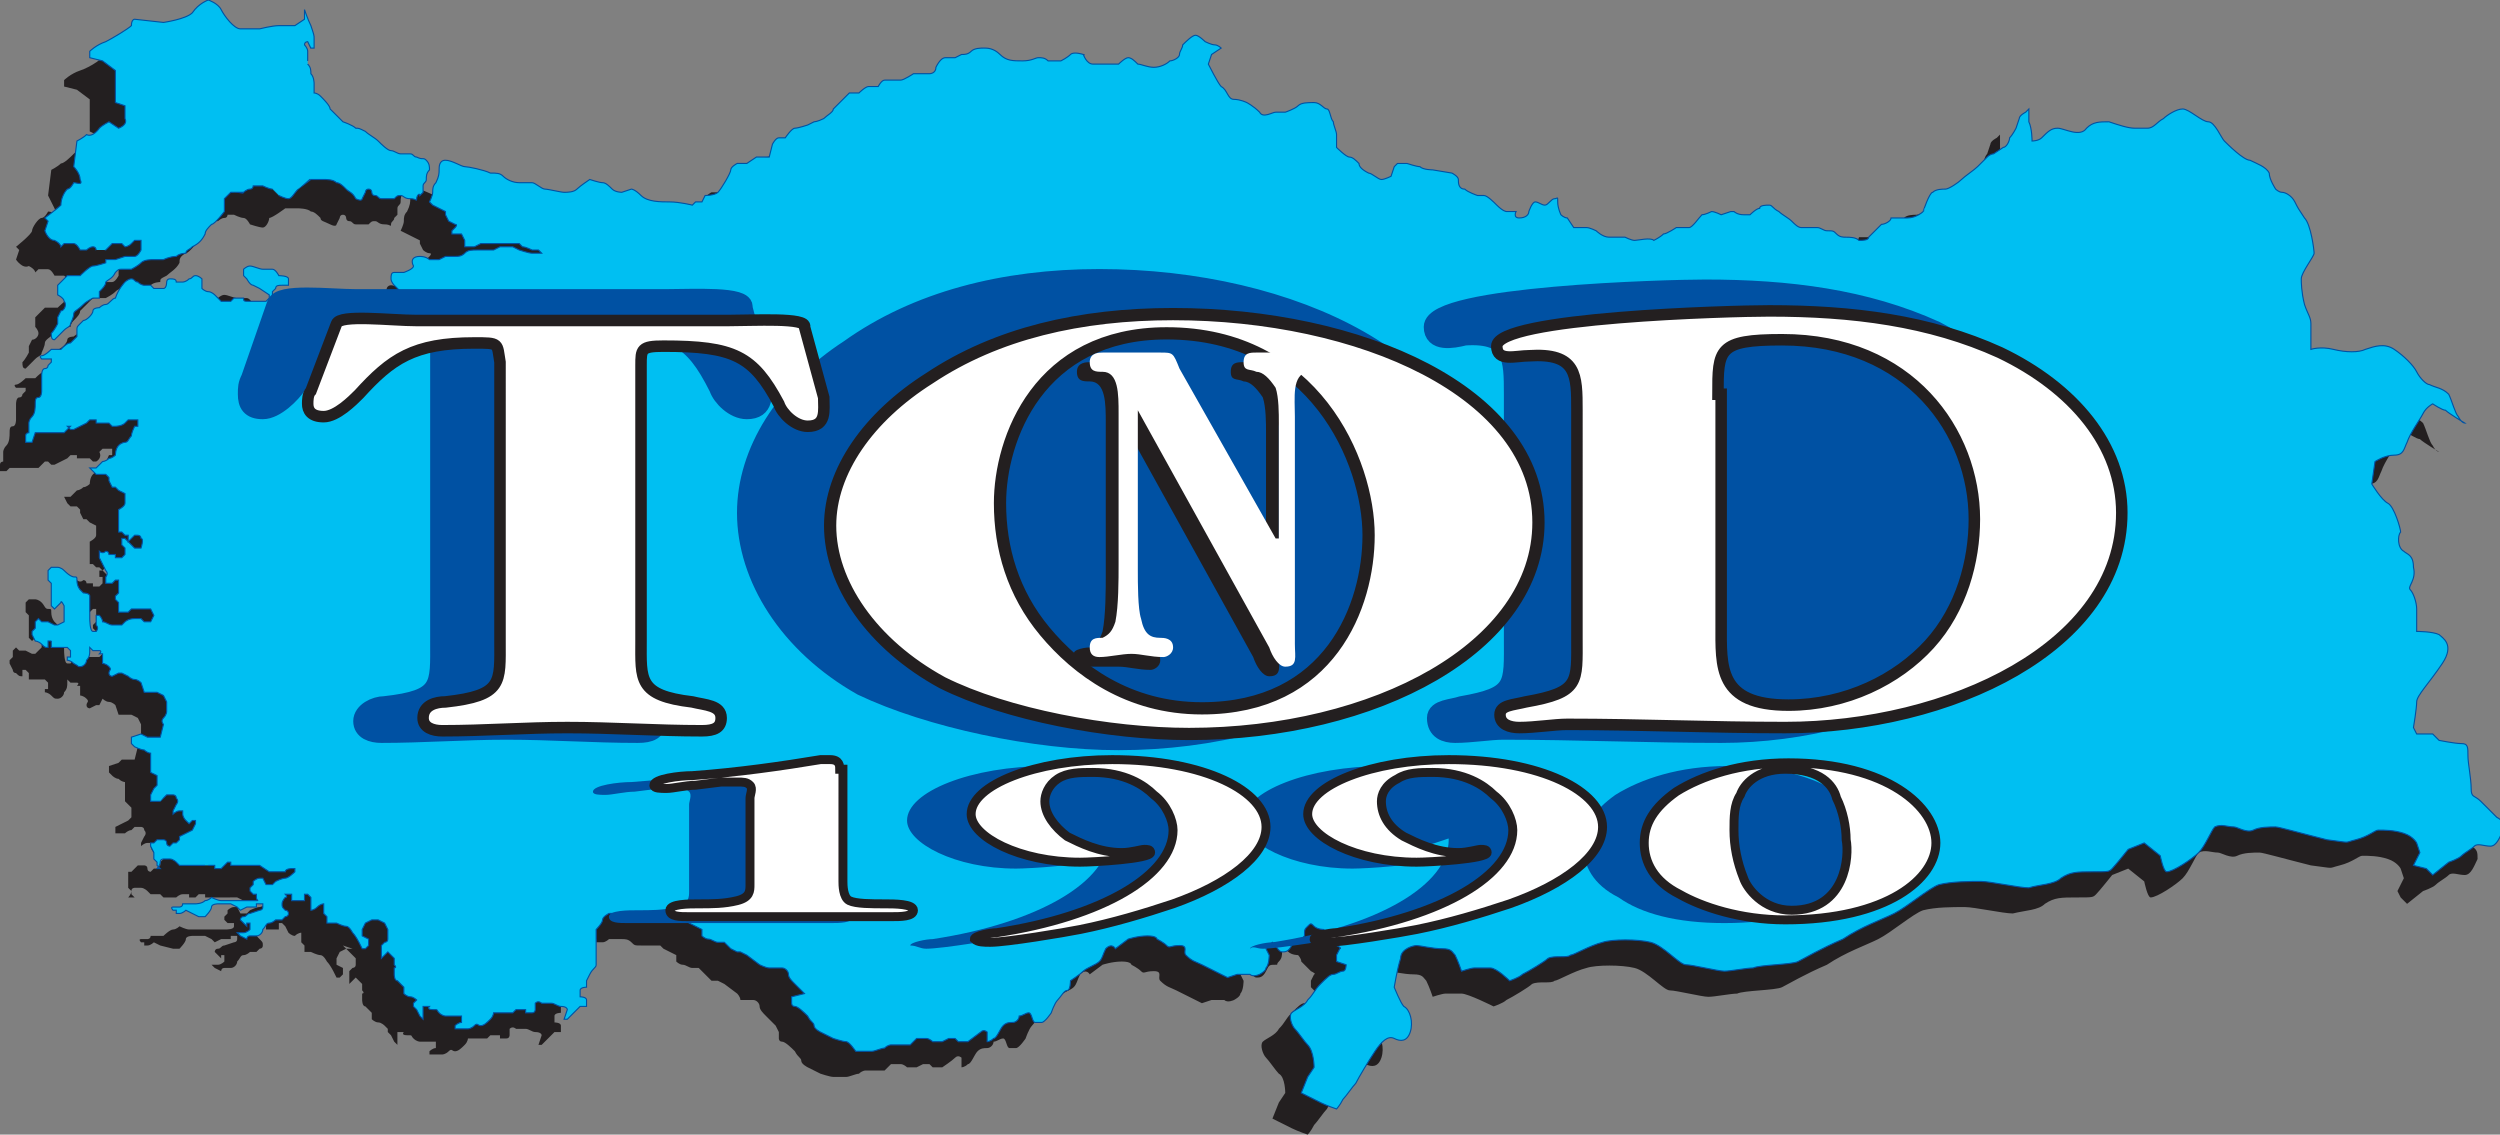<?xml version="1.0" encoding="utf-8"?>
<!-- Generator: Adobe Illustrator 26.4.1, SVG Export Plug-In . SVG Version: 6.00 Build 0)  -->
<svg version="1.1" id="Layer_1" xmlns="http://www.w3.org/2000/svg" xmlns:xlink="http://www.w3.org/1999/xlink" x="0px" y="0px"
	 viewBox="0 0 78 35.4" style="enable-background:new 0 0 78 35.4;" xml:space="preserve">
<rect x="0" y="0" width="78" height="35.4" fill="#808080" stroke="none"/>
<style type="text/css">
	.st0{fill-rule:evenodd;clip-rule:evenodd;fill:#231F20;}
	.st1{fill-rule:evenodd;clip-rule:evenodd;fill:#00BFF2;}
	.st2{fill:none;stroke:#0051A3;stroke-width:3.489300e-02;stroke-miterlimit:3.864;}
	.st3{fill:#0051A3;}
	.st4{fill:none;stroke:#0051A3;stroke-width:0.611;stroke-miterlimit:3.864;}
	.st5{fill:none;stroke:#0051A3;stroke-width:0.558;stroke-miterlimit:3.864;}
	.st6{fill:#FFFFFF;}
	.st7{fill:none;stroke:#231F20;stroke-width:0.359;stroke-miterlimit:3.864;}
	.st8{fill:none;stroke:#231F20;stroke-width:0.382;stroke-miterlimit:3.864;}
	.st9{fill:#231F20;}
	.st10{fill:none;stroke:#231F20;stroke-width:0.279;stroke-miterlimit:3.864;}
</style>
<g>
	<path class="st0" d="M8.7,1.2c0,0,0.1,0.3,0.2,0.5C9,2,9,2,9,2.1c0,0.1,0,0.2,0,0.3c0,0-0.1,0-0.1,0S8.8,2.2,8.7,2.2
		c0,0-0.1,0-0.1,0.1c0,0,0.1,0.1,0.1,0.2c0,0,0,0.3,0,0.3s0.1,0.1,0.1,0.2C8.9,3,8.9,3.1,9,3.2C9,3.3,9.1,3.5,9.1,3.5
		c0,0,0,0.3,0,0.3s0.1,0,0.2,0.1c0.1,0.1,0.3,0.3,0.3,0.4C9.7,4.3,10,4.6,10,4.6c0,0,0.3,0.1,0.4,0.2c0.1,0,0.1,0,0.3,0.1
		C10.8,4.9,10.9,5,11,5.1c0.1,0.1,0.3,0.3,0.4,0.3c0.1,0,0.2,0.1,0.3,0.1c0,0,0.2,0,0.3,0c0.1,0,0.1,0.1,0.2,0.1
		c0.2,0.1,0.2,0,0.3,0.1c0.1,0.1,0.1,0.2,0.1,0.3c-0.1,0.1-0.1,0.2-0.1,0.3c0,0.1-0.1,0.1-0.1,0.2c0,0.1,0,0.1,0,0.2
		c-0.1,0.1-0.1,0.1-0.1,0.1c0,0.1-0.1,0.1-0.1,0.2c0,0.1,0,0-0.2,0c-0.2,0-0.2-0.1-0.3-0.1c-0.1,0-0.1,0-0.2,0.1c-0.1,0-0.3,0-0.4,0
		c-0.1,0-0.1-0.1-0.2-0.1c-0.1,0-0.1-0.1-0.1-0.1c0,0,0-0.1-0.1-0.1c-0.1,0-0.1,0.1-0.1,0.1L10.5,7c0,0,0,0.1-0.2,0
		c-0.2-0.1-0.3-0.1-0.3-0.2C9.9,6.7,9.8,6.6,9.7,6.6C9.6,6.5,9.3,6.5,9.3,6.5c-0.1,0-0.4,0-0.4,0S8.5,6.8,8.4,6.8
		C8.4,6.9,8.3,7.1,8.2,7.1S7.8,7,7.8,7S7.7,6.8,7.6,6.8c-0.1,0-0.3-0.1-0.3-0.1H7.1c0,0,0,0.1-0.1,0.1c-0.1,0-0.2,0.1-0.2,0.1
		s-0.2,0-0.3,0c0,0-0.1,0-0.1,0L6.2,7.1l0,0.4c0,0-0.3,0.4-0.4,0.4C5.6,8,5.6,8.1,5.6,8.2C5.5,8.4,5.3,8.5,5.2,8.6
		C5,8.7,5,8.7,5,8.8c0,0-0.2,0-0.3,0.1C4.5,8.9,4.3,9,4.3,9S4.1,9,3.9,9C3.8,9,3.7,9,3.6,9.1C3.5,9.2,3.3,9.3,3.3,9.3S3,9.3,3,9.3
		c-0.1,0-0.1,0-0.2,0.1C2.7,9.5,2.6,9.6,2.5,9.7c0,0.1-0.1,0.2-0.2,0.3c-0.1,0.1-0.1,0.2-0.1,0.2s-0.2,0-0.2,0c0,0-0.2,0.1-0.3,0.2
		c-0.1,0.1-0.3,0.2-0.3,0.3c0,0.1-0.1,0.3-0.1,0.3c0,0.1-0.1,0.1-0.2,0.2c-0.1,0.1-0.2,0.2-0.3,0.3c-0.1,0-0.1-0.1-0.1-0.2
		C0.8,11.2,0.9,11,0.9,11c0,0,0-0.1,0-0.2c0,0,0.1-0.2,0.1-0.2c0.1,0,0.2-0.1,0.2-0.2c0-0.1-0.1-0.2-0.1-0.2l0-0.3
		c0,0,0.2-0.2,0.3-0.3c0.1,0,0.4,0,0.4,0c0,0,0.3-0.3,0.4-0.3c0.1,0,0.4-0.1,0.4-0.1l0-0.1h0.3l0.3-0.3c0,0,0.2,0,0.3,0
		c0.1,0,0.2-0.2,0.2-0.2l0-0.3l-0.2,0c0,0,0,0-0.1,0.1C3.1,8.5,3.1,8.6,3.1,8.6L3,8.5l-0.3,0c0,0-0.1,0.1-0.2,0.2
		c-0.1,0.1-0.3,0-0.3,0s-0.1,0-0.2-0.1C2,8.6,1.9,8.6,1.9,8.6l-0.2,0c0,0-0.1-0.2-0.2-0.2c-0.1,0-0.3,0-0.3,0c0,0-0.1,0.1-0.1,0.1
		s0-0.1-0.2-0.2C0.7,8.4,0.5,8.1,0.5,8.1s0.1-0.3,0.1-0.3c0,0-0.1-0.1-0.1-0.1S1,7.3,1,7.2c0-0.1,0.2-0.4,0.3-0.4
		c0.1,0,0.2-0.2,0.2-0.2c0.1,0,0.3,0.1,0.2-0.1C1.6,6.3,1.5,6.1,1.5,6.1l0.1-0.8c0,0,0.2-0.1,0.3-0.2c0.1,0,0.3-0.2,0.4-0.3
		c0.1-0.1,0.3-0.2,0.3-0.2l0.3,0.1c0,0,0.3-0.1,0.2-0.3C3.1,4.3,3,4.2,3,4.2L2.8,4.1V3.3l0-0.2L2.4,2.8L2,2.7l0-0.2
		c0,0,0.2-0.2,0.5-0.3c0.3-0.1,0.8-0.4,0.8-0.6c0-0.2,0.1-0.2,0.1-0.2l0.9,0.1c0,0,0.7-0.1,0.9-0.3C5.4,1,5.7,0.9,5.7,0.9
		S6,1,6.1,1.2c0.1,0.2,0.4,0.6,0.5,0.6c0.2,0,0.6,0,0.6,0s0.4-0.1,0.6-0.1c0.2,0,0.5,0,0.5,0l0.3-0.2L8.7,1.2z"/>
	<path class="st0" d="M12.5,7.2c0,0,0.1-0.2,0.1-0.3c0-0.1,0-0.2,0.1-0.3c0.1-0.2,0.1-0.3,0.1-0.4c0-0.1,0-0.3,0.2-0.3
		c0.2,0,0.5,0.2,0.6,0.2c0.1,0,0.6,0.1,0.8,0.2c0.2,0,0.3,0,0.4,0.1c0.1,0.1,0.3,0.2,0.5,0.2c0.2,0,0.4,0,0.4,0
		c0.1,0,0.3,0.2,0.4,0.2c0.1,0,0.5,0.1,0.6,0.1c0.1,0,0.3,0,0.4-0.1c0.1-0.1,0.4-0.3,0.4-0.3S18,6.4,18,6.4c0.1,0,0.2,0.1,0.3,0.2
		c0.1,0.1,0.3,0.1,0.3,0.1l0.3-0.1c0,0,0.1,0,0.3,0.2c0.2,0.2,0.6,0.2,0.9,0.2c0.3,0,0.7,0.1,0.7,0.1l0.1-0.1l0.2,0L21.2,7
		c0,0,0.3,0,0.4-0.1c0.1-0.1,0.4-0.6,0.4-0.7c0-0.1,0.2-0.2,0.2-0.2l0.3,0l0.3-0.2h0.3l0.1-0.4c0,0,0.1-0.2,0.2-0.2
		c0.1,0,0.2,0,0.2,0s0.2-0.3,0.3-0.3c0.1,0,0.4-0.1,0.4-0.1l0.2-0.1c0,0,0.1,0,0.3-0.1c0.1-0.1,0.3-0.2,0.4-0.3
		c0.1-0.1,0.2-0.2,0.3-0.3c0.1-0.1,0.2-0.2,0.2-0.2c0.1,0,0.3,0,0.3,0s0.2-0.2,0.3-0.2c0.1,0,0.3,0,0.3,0s0.1-0.2,0.2-0.2
		c0.1,0,0.3,0,0.5,0s0.4-0.2,0.4-0.2l0.5,0c0,0,0.2,0,0.2-0.2c0.1-0.2,0.2-0.3,0.3-0.3c0.1,0,0.3,0,0.3,0s0.2-0.1,0.2-0.1
		c0.1,0,0.2,0,0.3-0.1c0.1-0.1,0.3-0.1,0.4-0.1c0.1,0,0.3,0,0.5,0.2c0.2,0.2,0.4,0.2,0.7,0.2c0.3,0,0.4-0.1,0.5-0.1
		c0.1,0,0.2,0,0.3,0.1c0.1,0,0.4,0,0.4,0s0.2-0.1,0.3-0.2c0.1-0.1,0.4,0,0.4,0s0.1,0.2,0.3,0.2c0.1,0,0.8,0,0.8,0s0.2-0.2,0.3-0.2
		c0.1,0,0.2,0.1,0.3,0.2C34.8,2.9,35,3,35.2,3c0.2,0,0.4-0.1,0.5-0.2c0.1,0,0.3-0.1,0.3-0.2c0-0.1,0.1-0.2,0.1-0.3
		c0.1-0.1,0.3-0.3,0.4-0.3c0.1,0,0.3,0.2,0.3,0.2s0.2,0.1,0.3,0.1c0.1,0,0.2,0.1,0.2,0.1l-0.3,0.2L37,3.1c0,0,0.3,0.6,0.4,0.7
		c0.2,0.1,0.2,0.4,0.4,0.4c0.2,0,0.4,0.1,0.4,0.1s0.2,0.1,0.4,0.3c0.1,0.2,0.4,0,0.5,0c0,0,0.3,0,0.3,0s0.3-0.1,0.4-0.2
		c0.1-0.1,0.3-0.1,0.5-0.1c0.2,0,0.3,0.2,0.4,0.2c0.1,0,0.1,0.3,0.2,0.4c0,0.1,0.1,0.3,0.1,0.4c0,0.1,0,0.4,0,0.4S41.3,6,41.3,6
		s0.2,0.1,0.3,0.2c0,0.1,0.1,0.2,0.3,0.3c0.1,0,0.3,0.2,0.4,0.2c0.1,0,0.3-0.1,0.3-0.1l0.1-0.3l0.1-0.1c0,0,0.3,0,0.3,0
		c0,0,0.3,0.1,0.4,0.1c0.1,0.1,0.4,0.1,0.4,0.1l0.6,0.1c0,0,0.2,0.1,0.2,0.2c0,0.1,0,0.3,0.2,0.3C45,7,45.3,7.2,45.3,7.2
		s0.2,0,0.2,0c0.1,0,0.3,0.2,0.4,0.3c0.1,0.1,0.2,0.1,0.2,0.1h0.3c0,0-0.1,0.2,0.1,0.2c0.2,0,0.3-0.1,0.3-0.2c0,0,0.1-0.3,0.2-0.3
		c0.1,0,0.2,0.1,0.3,0.1c0.1,0,0.2-0.2,0.3-0.2c0.1,0,0.1-0.1,0.1,0.1c0,0.2,0.1,0.4,0.1,0.4S48,7.7,48,7.7c0,0,0.2,0.3,0.2,0.3
		s0.3,0,0.4,0c0.1,0,0.3,0.1,0.3,0.1s0.2,0.2,0.4,0.2c0.1,0,0.5,0,0.5,0s0.2,0.1,0.3,0.1c0.1,0,0.5-0.1,0.6,0c0,0,0.2-0.1,0.3-0.2
		c0.1,0,0.4-0.2,0.4-0.2s0.3,0,0.4,0c0.1,0,0.3-0.3,0.4-0.4c0.1,0,0.3-0.1,0.3-0.1c0.1,0,0.3,0.1,0.3,0.1c0,0,0.3-0.1,0.3-0.1l0.1,0
		c0,0,0.1,0.1,0.3,0.1c0.1,0,0.2,0,0.2,0S54,7.3,54,7.2c0-0.1,0.2-0.1,0.3-0.1c0.1,0,0.1,0.1,0.3,0.2C54.8,7.5,55,7.6,55,7.6
		c0.1,0.1,0.2,0.2,0.3,0.2c0.1,0,0.4,0,0.4,0s0,0,0.1,0c0.1,0,0.2,0.1,0.3,0.1c0.2,0,0.2,0,0.3,0.1C56.4,8,56.5,8.1,56.6,8
		c0.1,0,0.3,0,0.4,0.1c0.1,0,0.3,0,0.3-0.1c0.1-0.1,0.4-0.4,0.4-0.4c0.1,0,0.3-0.1,0.3-0.2c0.1,0,0.3,0,0.5,0c0.3,0,0.5-0.2,0.5-0.2
		s0.3-0.3,0.4-0.4c0.1-0.1,0.3-0.1,0.4-0.1c0.1,0,0.4-0.2,0.5-0.3c0.1-0.1,0.4-0.3,0.5-0.4C61,6,61.1,5.8,61.1,5.8
		c0.1-0.1,0.2-0.1,0.2-0.1s0.3-0.2,0.3-0.2c0.1,0,0.2-0.2,0.2-0.3c0.1-0.1,0.1-0.3,0.2-0.4c0,0,0.1-0.3,0.1-0.3
		c0-0.1,0.2-0.2,0.2-0.2l0.1-0.1c0,0,0,0.2,0,0.4s0.1,0.6,0.1,0.6s0.2,0,0.3-0.1c0.1-0.1,0.1-0.2,0.4-0.2c0.2,0,0.7,0.3,0.9,0
		c0.2-0.2,0.4-0.2,0.7-0.2C65.3,4.8,65.5,5,65.7,5C66,5,66,5,66.2,5c0.2,0,0.3-0.2,0.5-0.3c0.1-0.1,0.4-0.3,0.6-0.3
		c0.2,0,0.6,0.4,0.8,0.4c0.2,0,0.4,0.5,0.5,0.6c0.1,0.1,0.6,0.6,0.8,0.7c0.2,0.1,0.5,0.2,0.6,0.4c0.1,0.1,0.2,0.5,0.2,0.5
		s0.1,0.1,0.2,0.1c0.1,0,0.3,0.1,0.4,0.3c0.1,0.2,0.1,0.2,0.3,0.5c0.2,0.2,0.3,1,0.3,1.1C71.4,9,71,9.5,71,9.6c0,0.1,0,0.4,0.1,0.8
		c0.1,0.3,0.2,0.4,0.2,0.6c0,0.1,0,0.6,0,0.6l0,0.2c0,0,0.3-0.1,0.7,0c0.4,0.1,0.8,0.1,1,0c0.3-0.1,0.6-0.2,0.9,0
		c0.3,0.2,0.6,0.5,0.7,0.7c0.1,0.2,0.3,0.4,0.4,0.4c0.2,0.1,0.4,0.1,0.6,0.3c0.1,0.2,0.2,0.6,0.3,0.7c0.1,0.2,0.2,0.2,0.2,0.2
		s-0.5-0.3-0.6-0.4c-0.1,0-0.4-0.2-0.4-0.2s-0.2,0.1-0.3,0.3c-0.1,0.2-0.4,0.6-0.5,0.9c-0.1,0.2-0.1,0.4-0.4,0.4
		c-0.3,0-0.6,0.2-0.6,0.2L73.2,16c0,0,0.3,0.5,0.5,0.6c0.2,0.1,0.4,0.8,0.4,0.9c-0.1,0.1-0.1,0.5,0.1,0.6c0.1,0.1,0.3,0.1,0.3,0.5
		c0.1,0.4-0.2,0.6-0.1,0.7c0.1,0.1,0.2,0.4,0.2,0.6c0,0.2,0,0.7,0,0.7s0.5,0,0.7,0.1c0.1,0.1,0.5,0.3,0.1,0.9
		c-0.4,0.7-0.8,1-0.8,1.2c0,0.2-0.1,0.8-0.1,0.8l0.1,0.2l0.5,0l0.2,0.2c0,0,0.5,0.1,0.7,0.1c0.2,0,0.2,0.1,0.2,0.4
		c0,0.2,0.1,0.7,0.1,1c0,0.3,0.1,0.2,0.3,0.4c0.2,0.2,0.4,0.4,0.5,0.5c0.2,0.1,0.2,0.2,0.2,0.4c-0.1,0.2-0.2,0.5-0.4,0.5
		c-0.2,0-0.4-0.1-0.5,0c-0.1,0.1-0.3,0.2-0.4,0.3c-0.1,0.1-0.4,0.2-0.4,0.2l-0.5,0.4l-0.2-0.2l-0.1-0.2l0.2-0.4l-0.1-0.3
		c0,0-0.1-0.2-0.4-0.3c-0.3-0.1-0.6-0.1-0.8-0.1c-0.1,0-0.3,0.2-0.7,0.3c-0.4,0.1-0.1,0.1-0.9,0c-0.8-0.2-1.5-0.4-1.6-0.4
		c-0.2,0-0.5,0-0.7,0.1c-0.2,0.1-0.5-0.1-0.6-0.1c-0.2,0-0.4-0.1-0.6,0c-0.1,0.1-0.3,0.6-0.5,0.8c-0.2,0.2-0.8,0.6-1,0.6
		c-0.1,0-0.2-0.5-0.2-0.5l-0.5-0.4l-0.5,0.2c0,0-0.4,0.5-0.5,0.6c-0.1,0.1-0.1,0.1-0.6,0.1c-0.5,0-0.7,0-1,0.2
		c-0.2,0.2-0.6,0.2-1,0.3c-0.3,0-1.2-0.2-1.5-0.2c-0.4,0-0.9,0-1.3,0.1c-0.3,0.1-1,0.7-1.4,0.9c-0.4,0.2-1,0.4-1.6,0.8
		c-0.7,0.3-1.2,0.6-1.4,0.7c-0.2,0.1-1.2,0.1-1.4,0.2c-0.2,0-0.7,0.1-0.9,0.1c-0.2,0-1-0.2-1.2-0.2c-0.2,0-0.7-0.6-1.1-0.7
		c-0.4-0.1-1.2-0.1-1.5,0c-0.4,0.1-0.9,0.4-1,0.4c-0.1,0.1-0.5,0-0.7,0.1c-0.1,0.1-0.6,0.4-0.8,0.5c-0.1,0.1-0.4,0.2-0.4,0.2
		S45.8,31,45.6,31c-0.2,0-0.4,0-0.5,0c-0.1,0-0.4,0.1-0.4,0.1s-0.1-0.3-0.2-0.5c-0.1-0.1-0.1-0.2-0.4-0.2c-0.3,0-0.7-0.1-0.8-0.1
		c-0.1,0-0.5,0.1-0.5,0.4c-0.1,0.3-0.2,0.9-0.2,0.9s0.2,0.5,0.3,0.6c0.2,0.1,0.3,0.5,0.2,0.8c-0.1,0.3-0.3,0.3-0.5,0.2
		c-0.2-0.1-0.4,0.1-0.6,0.4c-0.2,0.3-0.5,0.8-0.6,1c-0.1,0.1-0.3,0.4-0.4,0.5c-0.1,0.2-0.2,0.3-0.2,0.3s-0.3-0.1-0.5-0.2
		c-0.2-0.1-0.6-0.3-0.6-0.3l0.2-0.5l0.2-0.3c0,0,0-0.5-0.2-0.6c-0.1-0.1-0.3-0.4-0.4-0.5c-0.1-0.1-0.2-0.4-0.1-0.5
		c0.1-0.1,0.4-0.2,0.5-0.4c0.2-0.2,0.2-0.3,0.4-0.5c0.2-0.2,0.3-0.3,0.4-0.3c0.1,0,0.2-0.1,0.3-0.1c0.1,0,0.1-0.2,0.1-0.2l-0.2-0.2
		l0-0.2l0.1-0.2c0,0,0.1,0-0.1-0.1c-0.1-0.1-0.2-0.2-0.3-0.3c0-0.1-0.1-0.2-0.1-0.2s-0.2,0-0.3-0.1c-0.1-0.1-0.1-0.1-0.2,0
		C40,29.8,40,29.9,39.9,30c-0.1,0.1,0,0.1-0.1,0.1c-0.2,0-0.2,0-0.3,0.2c-0.1,0.2-0.2,0.2-0.3,0.2c-0.1,0-0.2-0.2-0.2-0.2l-0.1-0.1
		l-0.2,0.2l0.1,0.2c0,0,0,0.3-0.1,0.4c0,0.1-0.2,0.2-0.2,0.2s-0.2,0.1-0.3,0c-0.1,0-0.4,0-0.4,0l-0.3,0.1c0,0-0.6-0.3-0.8-0.4
		c-0.2-0.1-0.3-0.1-0.5-0.3c-0.1-0.1,0.1-0.3-0.2-0.3c-0.3,0-0.3,0.1-0.4,0c-0.1-0.1-0.3-0.2-0.3-0.2s0-0.1-0.3-0.1
		c-0.3,0-0.6,0.1-0.6,0.1l-0.4,0.3c0,0-0.1-0.2-0.3,0c-0.1,0.2-0.1,0.3-0.2,0.4c-0.1,0.1-0.4,0.2-0.5,0.3c-0.1,0.1-0.4,0.3-0.4,0.3
		s0,0.3-0.1,0.3c-0.1,0-0.2,0.2-0.3,0.3c-0.1,0.1-0.2,0.4-0.2,0.4s-0.2,0.3-0.3,0.3c-0.1,0-0.1,0-0.2,0c-0.1,0-0.1-0.3-0.2-0.3
		c-0.1,0-0.2,0.1-0.3,0.1c0,0.1-0.1,0.2-0.2,0.2c-0.1,0-0.2,0-0.3,0.1c-0.1,0.1-0.2,0.4-0.3,0.4c-0.1,0.1-0.2,0.1-0.2,0.1
		c0,0,0-0.2,0-0.3c0,0-0.1-0.1-0.2,0s-0.4,0.3-0.4,0.3c0,0-0.3,0-0.3,0l-0.1-0.1l-0.2,0l-0.2,0.1l-0.1,0h-0.2c0,0-0.1-0.1-0.2-0.1
		c-0.1,0-0.3,0-0.3,0l-0.2,0.2l-0.6,0c0,0-0.1,0-0.2,0.1c-0.1,0-0.3,0.1-0.4,0.1c-0.1,0-0.5,0-0.5,0S26,33.6,26,33.6
		c-0.1,0-0.4-0.1-0.4-0.1l-0.4-0.2c0,0-0.2-0.1-0.2-0.2c0-0.1-0.1-0.1-0.2-0.3c-0.1-0.1-0.3-0.3-0.4-0.3c-0.1,0-0.1-0.1-0.1-0.1
		l0-0.2l-0.1-0.2c0,0-0.2-0.2-0.3-0.3c-0.1-0.1-0.2-0.2-0.2-0.3c0-0.1-0.1-0.2-0.2-0.2c-0.1,0-0.3,0-0.4,0C23.1,31.1,23,31,23,31
		l-0.4-0.3l-0.2-0.1h-0.2L22,30.4l-0.2-0.2c0,0-0.1,0-0.2,0c-0.1,0-0.2-0.1-0.3-0.1c-0.1,0-0.2-0.1-0.2-0.1l0-0.2l-0.2-0.1l-0.2-0.1
		l-0.1-0.1c0,0-0.1,0-0.2,0c-0.1,0-0.1,0-0.4,0c-0.2,0-0.2,0-0.3-0.1c-0.1-0.1-0.2-0.1-0.3-0.1c0,0-0.4,0-0.4,0s-0.1,0.1-0.2,0.1
		c-0.2,0-0.2,0-0.2,0l0-0.1l-0.4,0c0,0-0.2,0.1-0.2,0.2c0,0.1-0.2,0.3-0.2,0.3s0,1,0,1.1c0,0.1-0.1,0.1-0.2,0.3
		c-0.1,0.2-0.1,0.2-0.1,0.2l0,0.2c0,0-0.2,0-0.2,0.1c0,0,0,0.2,0,0.2s0.2,0,0.2,0.1c0,0,0,0.2,0,0.2l-0.2,0l-0.1,0.1
		c0,0-0.3,0.3-0.3,0.3c-0.1,0-0.1,0-0.1,0l0.1-0.3c0,0,0-0.1-0.2-0.1c-0.1,0-0.2-0.1-0.3-0.1c-0.2,0-0.3,0-0.3,0s-0.1-0.1-0.2,0
		c0,0.1,0,0.2,0,0.2s0,0.1-0.1,0.1c-0.1,0-0.2,0-0.2,0l0-0.1h-0.1l-0.2,0l-0.1,0.1l-0.1,0l-0.2,0c0,0,0,0-0.1,0c-0.1,0-0.2,0-0.2,0
		s0,0.1-0.1,0.2c-0.1,0.1-0.2,0.2-0.3,0.2s-0.1-0.1-0.2,0c-0.1,0.1-0.2,0.1-0.2,0.1c0,0-0.1,0-0.2,0c-0.1,0-0.2,0-0.2,0l0-0.1
		c0,0,0.1-0.1,0.2-0.1c0,0,0-0.1,0-0.1l0-0.1l-0.2,0c0,0-0.1,0-0.1,0c-0.1,0-0.2,0-0.2,0s-0.1,0-0.2-0.1c-0.1-0.1,0-0.1-0.2-0.1
		c-0.2,0-0.1-0.1-0.1-0.1h-0.2c0,0,0,0.1,0,0.2c0,0.1,0,0.2,0,0.2s-0.1-0.1-0.1-0.1c0,0-0.1-0.2-0.1-0.2l-0.1-0.1v-0.1l-0.1-0.1
		c0,0-0.1-0.1-0.2-0.1c-0.1,0-0.2-0.1-0.2-0.1l0-0.2c0,0-0.1-0.1-0.2-0.2c-0.1,0-0.1-0.2-0.1-0.2c0-0.1,0-0.2,0-0.2s0.1,0,0-0.1
		c0-0.1,0-0.2,0-0.2l-0.1-0.1l-0.1-0.1c0,0-0.1,0.1-0.1,0.1c0,0-0.1,0.1-0.1,0.1l0-0.4c0,0,0.1-0.1,0.1-0.1c0,0,0.1,0,0.1-0.1
		c0,0,0-0.2,0-0.2l-0.2-0.2l-0.2-0.2L11,29.6l-0.2,0l-0.2,0.1l-0.1,0.2l0,0.2l0.2,0.1l0,0.2l-0.1,0.1h-0.1l-0.1-0.2
		c0,0-0.1-0.2-0.2-0.3c0,0-0.1-0.2-0.2-0.2c-0.1,0-0.3-0.1-0.3-0.1H9.6l-0.1,0v-0.2l-0.1-0.1l0-0.3c0,0-0.1,0-0.2,0.1
		C9.1,29.2,9,29.1,9,29.1l-0.1-0.2c0,0-0.1-0.1-0.1-0.1c0,0-0.1,0-0.1,0l0,0.2H8.3v-0.2l-0.2,0c0,0,0.1,0.1,0,0.1
		C8,28.9,8,29,8,29.1c0,0.1,0,0.1,0.1,0.2c0.1,0.1,0.1,0.1,0.1,0.2c0,0.1-0.1,0.1-0.1,0.1c0,0-0.1,0.1-0.1,0.1l-0.2,0
		c0,0-0.1,0.1-0.2,0.1c-0.1,0-0.1,0.1-0.2,0.2c0,0.1-0.1,0.2-0.2,0.2c-0.1,0-0.1,0-0.2,0c-0.1,0-0.1,0.1-0.1,0.1l-0.2-0.1l-0.1-0.1
		c0,0,0.1,0,0.2,0c0.1,0,0.2-0.1,0.2-0.1l0-0.2l-0.1,0l0,0.1l-0.1-0.1l-0.1-0.1c0,0,0-0.1,0.1-0.1c0.1,0,0.1-0.1,0.2-0.1
		c0,0,0.3-0.1,0.3-0.1s0.1,0,0.1-0.1c0,0,0-0.1,0-0.1l-0.2,0l0,0.1l-0.3,0l-0.2,0.1l-0.1-0.1l-0.2-0.1l-0.2,0l-0.2,0
		c0,0-0.2,0-0.2,0.1c0,0.1-0.2,0.3-0.2,0.3l-0.2,0L5,29.5c0,0-0.2-0.1-0.2-0.1c0,0-0.1,0.1-0.2,0.1c0,0-0.1,0-0.1,0l0-0.1l-0.1,0
		c0,0-0.1-0.1,0-0.1c0.1,0,0.2,0,0.2,0s0.1,0,0.1-0.1c0,0,0.4,0,0.4,0S5.3,29,5.4,29c0.1,0,0.2-0.1,0.2-0.1s0.2,0.1,0.3,0.1
		c0.1,0,0.2,0,0.4,0c0.2,0,0.2,0,0.3,0c0.1,0,0.3,0,0.4,0c0.1,0,0.3,0,0.3-0.1c0,0,0-0.1,0-0.1H7.1L7,28.7l0-0.1l0.1-0.1
		c0,0,0-0.1,0-0.1c0,0,0.1-0.1,0.2-0.1c0.1,0,0.1,0,0.1,0s0.1,0.2,0.1,0.2c0,0,0.2,0,0.2,0s0.1-0.1,0.1-0.1c0,0,0.2-0.1,0.3-0.1
		c0.1,0,0.3-0.2,0.3-0.2l0-0.1l-0.1,0c0,0-0.2,0-0.2,0.1c0,0-0.3,0-0.3,0s-0.2,0-0.2,0l-0.2-0.1l0,0H7.1c0,0-0.2,0-0.3,0
		c-0.1,0-0.4,0-0.4,0v-0.1l-0.1,0l-0.1,0l-0.1,0.1l-0.2,0l0-0.1l-0.1,0c0,0,0,0-0.1,0c-0.1,0-0.2,0.1-0.2,0.1l-0.4,0l-0.1-0.1
		l-0.3,0l-0.1-0.1c0,0-0.1-0.1-0.2-0.1c-0.1,0-0.2,0-0.2,0s-0.1,0-0.1,0.1c0,0.1-0.1,0.2-0.1,0.2L4.2,28l-0.1-0.1l0-0.1l-0.1-0.1
		l0-0.1l0-0.1L4,27.3l0-0.1h0.1L4.3,27c0,0,0.2,0,0.2,0c0,0,0.1,0,0.1,0.1c0,0.1,0.1,0.1,0.1,0.1l0.1-0.1c0,0,0.1,0,0.1,0
		c0,0,0.1-0.1,0.1-0.1c0-0.1,0-0.1,0-0.1l0.1-0.1l0.1-0.2v-0.1l-0.1,0l-0.1,0.1c0,0-0.1,0.1-0.1,0.1c0,0,0,0-0.1-0.1
		c-0.1-0.1-0.1-0.2-0.1-0.2c0,0,0-0.1,0-0.1c0,0,0,0-0.1,0c-0.1,0-0.2,0.1-0.2,0.1s0-0.1,0-0.1c0,0,0.1-0.2,0.1-0.2s0.1-0.1,0-0.2
		c0-0.1-0.1-0.1-0.1-0.1l-0.2,0c0,0-0.1,0.1-0.1,0.1c-0.1,0-0.2,0.1-0.2,0.1l-0.3,0l0-0.2L4,25.6l0.1-0.1v-0.1l0-0.2L3.9,25l0-0.2
		c0,0,0-0.1,0-0.1c0,0,0-0.3,0-0.3s-0.1,0-0.2-0.1c-0.1,0-0.2-0.1-0.2-0.1l-0.1-0.1c0,0,0-0.2,0-0.2c0,0,0.3-0.1,0.3-0.1l0.1-0.1
		l0.1,0l0.3,0l0.1-0.4c0,0-0.1-0.1,0-0.2c0.1-0.1,0.1-0.2,0.1-0.2v-0.3l-0.1-0.2l-0.2-0.1l-0.4,0l-0.1-0.3c0,0-0.1-0.1-0.2-0.1
		c-0.1,0-0.2-0.1-0.2-0.1L3.1,22l-0.1,0c0,0-0.2,0.1-0.2,0.1c0,0-0.1,0-0.1-0.1c0-0.1,0.1-0.1,0-0.2s-0.2-0.1-0.2-0.1l0-0.1l0-0.2
		l-0.1,0c0,0,0.1-0.1,0-0.1s-0.2,0-0.2,0l-0.1-0.1c0,0,0,0,0,0.1c0,0.1,0,0.2-0.1,0.3c0,0.1-0.1,0.2-0.2,0.2c-0.1,0-0.1,0-0.2-0.1
		c-0.1-0.1-0.2-0.1-0.2-0.1l0-0.1l0.1,0l0-0.2l-0.1-0.1c0,0-0.2,0-0.3,0c-0.1,0-0.2,0-0.2,0l0-0.2l-0.1-0.1l-0.1,0c0,0,0,0.2,0,0.2
		c-0.1,0-0.1,0-0.2-0.1c-0.1,0-0.1-0.1-0.1-0.1l-0.1-0.2l0-0.1l0.1-0.1l0-0.2l0.1-0.1c0,0,0.1,0.1,0.1,0.1c0,0,0.2,0,0.2,0l0.2,0.1
		l0.1,0l0.1-0.1l0.1-0.1l0-0.3c0,0-0.1-0.2-0.1-0.1c-0.1,0.1-0.2,0.2-0.2,0.2l-0.1-0.1l0-0.3l0-0.1l0-0.3l-0.1-0.1l0-0.3l0.1-0.1
		l0.1,0l0.1,0c0,0,0.1,0,0.2,0.1c0.1,0.1,0.1,0.2,0.2,0.2c0.1,0,0.1,0,0.1,0.1c0,0.2,0.1,0.3,0.1,0.3l0.1,0.1c0,0,0.2,0,0.2,0.1
		c0,0.1,0,0.7,0,0.7s0,0.4,0.1,0.4c0,0,0.1,0,0.1,0s0.1-0.1,0-0.2c0-0.1,0-0.2,0-0.2l0.1-0.1l0.1,0c0,0,0.1,0.1,0.1,0.2
		c0.1,0,0.2,0.1,0.3,0.1c0.1,0,0.3,0,0.3,0l0.1-0.1c0,0,0.1-0.1,0.2-0.1c0.1,0,0.3,0,0.3,0l0.1,0.1l0.2,0l0.1-0.2l-0.1-0.1H3.7
		l-0.4,0L3.3,20L3,20l0-0.1l0-0.2l-0.1-0.1l0-0.1l0.1-0.1l0-0.2l0-0.1v-0.1l-0.1,0l-0.1,0.1l-0.2,0c0,0,0-0.1,0-0.2
		c0,0,0.1-0.1,0-0.2c0,0-0.1-0.2-0.1-0.2l-0.1-0.2l0-0.2c0,0,0.1,0.1,0.2,0c0.1,0,0.1,0.1,0.1,0.1l0.2,0l0,0.1l0.2,0
		c0,0,0.1-0.1,0.1-0.1c0,0,0-0.2,0-0.2L3.1,18l0-0.2l0.1,0l0.1,0.1L3.4,18l0.2,0c0,0,0.1-0.3,0-0.3c0-0.1-0.1-0.1-0.1-0.1l-0.1,0
		l-0.1,0.1l-0.1,0.1l-0.1-0.1l-0.1,0l-0.1-0.1l-0.1,0l0-0.7c0,0,0.2-0.1,0.2-0.2c0-0.1,0-0.3,0-0.3l-0.2-0.1l-0.1-0.1l-0.1,0
		l-0.1-0.2l0-0.1l-0.1-0.1H2.3H2.2l-0.1-0.1L2,15.5c0,0,0.2,0,0.2,0c0,0,0.2-0.2,0.2-0.2s0.1,0,0.2-0.1c0.1,0,0.2-0.1,0.2-0.1
		s0-0.2,0.1-0.3c0.1-0.1,0.2-0.1,0.2-0.1c0.1,0,0.1-0.1,0.2-0.2c0-0.1,0.1-0.3,0.1-0.3l0.1,0l0-0.2l-0.3,0c0,0-0.1,0.1-0.1,0.1
		C3.2,14.3,3,14.4,3,14.4l-0.1,0l-0.1-0.1l-0.4,0l0-0.1l-0.2,0l-0.1,0.1l-0.2,0.1l-0.2,0.1l-0.1,0l-0.1-0.1H1.4l-0.1,0.1l-0.1,0.1
		l-0.6,0l-0.3,0l-0.1,0.1l-0.2,0c0,0,0-0.1,0-0.2c0-0.1,0.1-0.1,0.1-0.1l0-0.3c0,0,0-0.1,0.1-0.2c0.1-0.1,0.1-0.3,0.1-0.4
		c0-0.1,0-0.2,0.1-0.2c0.1,0,0.1-0.2,0.1-0.2l0-0.5c0,0,0-0.2,0.1-0.2c0.1,0,0.1-0.1,0.1-0.1l0.1-0.1l0-0.1H0.5c0,0-0.1-0.1,0-0.1
		c0.1,0,0.3-0.2,0.3-0.2c0.1,0,0.2,0,0.3,0c0.1-0.1,0.2-0.2,0.3-0.2c0.1-0.1,0.2-0.2,0.2-0.2s0-0.1,0-0.2c0-0.1,0-0.1,0.1-0.2
		s0.1-0.1,0.1-0.1c0.1,0,0.3-0.2,0.3-0.3c0-0.1,0.2-0.1,0.2-0.1s0.1-0.1,0.2-0.1c0.1,0,0.2-0.2,0.3-0.2c0.1-0.1,0.2-0.3,0.2-0.3
		s0.1-0.1,0.2-0.1c0.1,0,0.1,0.1,0.2,0.1c0.1,0.1,0.2,0.1,0.2,0.1l0.2,0L4,9.8c0,0,0.2,0,0.3,0c0.1,0,0.1-0.2,0.1-0.2s0-0.1,0.1-0.1
		c0.1,0,0.2,0,0.2,0.1c0,0,0.2,0,0.2,0s0.1,0,0.2-0.1c0.1,0,0.1-0.1,0.2-0.1c0.1,0,0.2,0.1,0.2,0.1l0,0.3c0,0,0.1,0.1,0.2,0.1
		c0.1,0,0.2,0.1,0.2,0.1L6,10.2l0.3,0l0.1-0.1c0,0,0.2,0,0.3,0c0,0.1,0,0.1,0.2,0.1c0.1,0,0.3,0,0.3,0h0.2l0.1-0.1l0-0.1L7.3,9.9
		c0,0,0,0-0.2-0.1C7,9.8,6.9,9.6,6.9,9.6L6.8,9.5l0-0.2c0,0,0.1-0.1,0.2-0.1s0.3,0.1,0.4,0.1c0.1,0,0.3,0,0.3,0
		c0.1,0,0.2,0.2,0.2,0.2c0,0,0.2,0,0.3,0.1c0,0.1,0,0.2,0,0.2s-0.1,0-0.2,0c-0.1,0-0.2,0-0.2,0.1c0,0-0.1,0.1-0.1,0.1l0,0.1
		c0,0,0.2,0,0.3,0c0.1,0,0.2,0.1,0.3,0.1c0.1,0,0.3-0.1,0.4-0.1c0.1,0,0.3,0.1,0.4,0.1c0,0,0.3-0.1,0.3-0.1s0.1,0,0.2,0
		s0.3,0.1,0.4,0.1c0.1,0,0.5,0,0.5,0c0.1,0,0.2,0,0.3,0.1c0,0.1,0.2,0.1,0.3,0.1c0.1,0,0.3-0.1,0.3-0.1s0.1,0,0.2,0
		c0.1,0,0.2,0.1,0.3,0.1c0.1,0,0.2,0,0.2,0l0.1-0.1l0.1-0.1l0.2,0l0.1-0.1c0,0-0.1-0.1-0.1-0.1c0,0-0.2,0-0.2,0l-0.2,0
		c0,0-0.1,0.1-0.2,0.1s-0.1,0-0.1,0l-0.2-0.2l-0.1-0.1c0,0-0.1-0.1-0.1-0.2c0-0.1,0-0.2,0.1-0.2c0,0,0.3,0,0.3,0s0.3-0.1,0.3-0.2
		C12,9,12.1,8.9,12.2,8.9c0.1,0,0.3,0.1,0.3,0.1l0.3,0L13,8.9c0,0,0.2,0,0.3,0c0.1,0,0.2,0,0.3-0.1c0.1-0.1,0.2-0.1,0.4-0.1
		c0.2,0,0.5,0,0.5,0l0.2-0.1l0.4,0l0.2,0.1c0,0,0.3,0.1,0.4,0.1c0.1,0,0.3,0,0.3,0l-0.1-0.1l-0.2,0c0,0-0.2-0.1-0.3-0.1
		s-0.1-0.1-0.1-0.1l-0.1-0.1l-0.3,0l-0.1,0l-0.3,0l-0.3,0L14,8.6l-0.1,0l-0.2,0l0-0.2l-0.1-0.2h-0.2l-0.1,0l0-0.1L13.4,8
		c0,0,0.1-0.1,0-0.1s-0.2-0.1-0.2-0.1l-0.1-0.2l0-0.1l-0.2-0.1l-0.2-0.1L12.5,7.2L12.5,7.2z"/>
	<path class="st1" d="M9.5,0.3c0,0,0.1,0.3,0.2,0.5c0.1,0.3,0.1,0.3,0.1,0.4c0,0.1,0,0.2,0,0.3c0,0-0.1,0-0.1,0S9.6,1.3,9.6,1.3
		c0,0-0.1,0-0.1,0.1c0,0,0.1,0.1,0.1,0.2c0,0,0,0.3,0,0.3S9.6,1.9,9.6,2c0.1,0.1,0.1,0.2,0.1,0.3c0.1,0.1,0.1,0.3,0.1,0.3
		c0,0,0,0.3,0,0.3s0.1,0,0.2,0.1c0.1,0.1,0.3,0.3,0.3,0.4c0.1,0.1,0.4,0.4,0.4,0.4c0,0,0.3,0.1,0.4,0.2c0.1,0,0.1,0,0.3,0.1
		c0.1,0.1,0.3,0.2,0.4,0.3c0.1,0.1,0.3,0.3,0.4,0.3c0.1,0,0.2,0.1,0.3,0.1c0,0,0.2,0,0.3,0c0.1,0,0.1,0.1,0.2,0.1
		c0.2,0.1,0.2,0,0.3,0.1c0.1,0.1,0.1,0.2,0.1,0.3c-0.1,0.1-0.1,0.2-0.1,0.3c0,0.1-0.1,0.1-0.1,0.2c0,0.1,0,0.1,0,0.2
		c-0.1,0.1-0.1,0.1-0.1,0.1C13.1,6,13,6.1,13,6.2c0,0.1,0,0-0.2,0c-0.2,0-0.2-0.1-0.3-0.1c-0.1,0-0.1,0-0.2,0.1c-0.1,0-0.3,0-0.4,0
		c-0.1,0-0.1-0.1-0.2-0.1c-0.1,0-0.1-0.1-0.1-0.1c0,0,0-0.1-0.1-0.1c-0.1,0-0.1,0.1-0.1,0.1l-0.1,0.2c0,0,0,0.1-0.2,0
		C11,6,10.9,6,10.8,5.9c-0.1-0.1-0.2-0.2-0.3-0.2c-0.1-0.1-0.3-0.1-0.4-0.1c-0.1,0-0.4,0-0.4,0S9.3,5.9,9.3,5.9C9.2,6,9.1,6.2,9,6.2
		c-0.1,0-0.3-0.1-0.3-0.1S8.5,5.9,8.5,5.9c-0.1,0-0.3-0.1-0.3-0.1H7.9c0,0,0,0.1-0.1,0.1c-0.1,0-0.2,0.1-0.2,0.1S7.3,6,7.3,6
		c0,0-0.1,0-0.1,0L7,6.2l0,0.4c0,0-0.3,0.4-0.4,0.4C6.5,7.1,6.4,7.2,6.4,7.3C6.3,7.5,6.2,7.6,6,7.7C5.9,7.8,5.8,7.8,5.8,7.9
		c0,0-0.2,0-0.3,0.1C5.3,8,5.1,8.1,5.1,8.1s-0.2,0-0.3,0c-0.1,0-0.3,0-0.4,0.1C4.3,8.3,4.1,8.4,4.1,8.4s-0.2,0-0.3,0
		c-0.1,0-0.1,0-0.2,0.1C3.5,8.7,3.4,8.7,3.3,8.8c0,0.1-0.1,0.2-0.2,0.3C3.1,9.2,3.1,9.3,3.1,9.3s-0.2,0-0.2,0c0,0-0.2,0.1-0.3,0.2
		C2.4,9.7,2.3,9.7,2.3,9.8c0,0.1-0.1,0.3-0.1,0.3c0,0.1-0.1,0.1-0.2,0.2c-0.1,0.1-0.2,0.2-0.3,0.3c-0.1,0-0.1-0.1-0.1-0.2
		c0.1-0.1,0.2-0.3,0.2-0.3c0,0,0-0.1,0-0.2c0,0,0.1-0.2,0.1-0.2C2,9.7,2.1,9.5,2,9.4c0-0.1-0.2-0.2-0.2-0.2l0-0.3
		c0,0,0.2-0.2,0.3-0.3c0.1,0,0.4,0,0.4,0c0,0,0.3-0.3,0.4-0.3c0.1,0,0.4-0.1,0.4-0.1l0-0.1h0.3L3.9,8c0,0,0.2,0,0.3,0
		c0.1,0,0.2-0.2,0.2-0.2l0-0.3l-0.2,0c0,0,0,0-0.1,0.1C4,7.7,3.9,7.7,3.9,7.7L3.8,7.6l-0.3,0c0,0-0.1,0.1-0.2,0.2
		C3.3,7.8,3,7.8,3,7.8S3,7.7,2.9,7.7c-0.1,0-0.2,0.1-0.2,0.1l-0.2,0c0,0-0.1-0.2-0.2-0.2c-0.1,0-0.3,0-0.3,0c0,0-0.1,0.1-0.1,0.1
		s0-0.1-0.2-0.2C1.5,7.5,1.4,7.2,1.4,7.2s0.1-0.3,0.1-0.3c0,0-0.1-0.1-0.1-0.1s0.4-0.3,0.5-0.4C1.9,6.2,2,6,2.1,5.9
		c0.1,0,0.2-0.2,0.2-0.2c0.1,0,0.3,0.1,0.2-0.1C2.5,5.4,2.3,5.2,2.3,5.2l0.1-0.8c0,0,0.2-0.1,0.3-0.2C2.9,4.3,3.1,4,3.1,4
		c0.1-0.1,0.3-0.2,0.3-0.2L3.7,4c0,0,0.3-0.1,0.2-0.3C3.9,3.4,3.9,3.3,3.9,3.3L3.6,3.2V2.4l0-0.2L3.2,1.9L2.8,1.8l0-0.2
		c0,0,0.2-0.2,0.5-0.3C3.5,1.2,4,0.9,4.1,0.8c0-0.2,0.1-0.2,0.1-0.2l0.9,0.1c0,0,0.7-0.1,0.9-0.3C6.2,0.1,6.5,0,6.5,0
		s0.3,0.1,0.4,0.3C7,0.5,7.3,0.9,7.5,0.9c0.2,0,0.6,0,0.6,0s0.4-0.1,0.6-0.1c0.2,0,0.5,0,0.5,0l0.3-0.2L9.5,0.3z"/>
	<path class="st2" d="M9.5,0.3c0,0,0.1,0.3,0.2,0.5c0.1,0.3,0.1,0.3,0.1,0.4c0,0.1,0,0.2,0,0.3c0,0-0.1,0-0.1,0S9.6,1.3,9.6,1.3
		c0,0-0.1,0-0.1,0.1c0,0,0.1,0.1,0.1,0.2c0,0,0,0.3,0,0.3S9.6,1.9,9.6,2c0.1,0.1,0.1,0.2,0.1,0.3c0.1,0.1,0.1,0.3,0.1,0.3
		c0,0,0,0.3,0,0.3s0.1,0,0.2,0.1c0.1,0.1,0.3,0.3,0.3,0.4c0.1,0.1,0.4,0.4,0.4,0.4c0,0,0.3,0.1,0.4,0.2c0.1,0,0.1,0,0.3,0.1
		c0.1,0.1,0.3,0.2,0.4,0.3c0.1,0.1,0.3,0.3,0.4,0.3c0.1,0,0.2,0.1,0.3,0.1c0,0,0.2,0,0.3,0c0.1,0,0.1,0.1,0.2,0.1
		c0.2,0.1,0.2,0,0.3,0.1c0.1,0.1,0.1,0.2,0.1,0.3c-0.1,0.1-0.1,0.2-0.1,0.3c0,0.1-0.1,0.1-0.1,0.2c0,0.1,0,0.1,0,0.2
		c-0.1,0.1-0.1,0.1-0.1,0.1C13.1,6,13,6.1,13,6.2c0,0.1,0,0-0.2,0c-0.2,0-0.2-0.1-0.3-0.1c-0.1,0-0.1,0-0.2,0.1c-0.1,0-0.3,0-0.4,0
		c-0.1,0-0.1-0.1-0.2-0.1c-0.1,0-0.1-0.1-0.1-0.1c0,0,0-0.1-0.1-0.1c-0.1,0-0.1,0.1-0.1,0.1l-0.1,0.2c0,0,0,0.1-0.2,0
		C11,6,10.9,6,10.8,5.9c-0.1-0.1-0.2-0.2-0.3-0.2c-0.1-0.1-0.3-0.1-0.4-0.1c-0.1,0-0.4,0-0.4,0S9.3,5.9,9.3,5.9C9.2,6,9.1,6.2,9,6.2
		c-0.1,0-0.3-0.1-0.3-0.1S8.5,5.9,8.5,5.9c-0.1,0-0.3-0.1-0.3-0.1H7.9c0,0,0,0.1-0.1,0.1c-0.1,0-0.2,0.1-0.2,0.1S7.3,6,7.3,6
		c0,0-0.1,0-0.1,0L7,6.2l0,0.4c0,0-0.3,0.4-0.4,0.4C6.5,7.1,6.4,7.2,6.4,7.3C6.3,7.5,6.2,7.6,6,7.7C5.9,7.8,5.8,7.8,5.8,7.9
		c0,0-0.2,0-0.3,0.1C5.3,8,5.1,8.1,5.1,8.1s-0.2,0-0.3,0c-0.1,0-0.3,0-0.4,0.1C4.3,8.3,4.1,8.4,4.1,8.4s-0.2,0-0.3,0
		c-0.1,0-0.1,0-0.2,0.1C3.5,8.7,3.4,8.7,3.3,8.8c0,0.1-0.1,0.2-0.2,0.3C3.1,9.2,3.1,9.3,3.1,9.3s-0.2,0-0.2,0c0,0-0.2,0.1-0.3,0.2
		C2.4,9.7,2.3,9.7,2.3,9.8c0,0.1-0.1,0.3-0.1,0.3c0,0.1-0.1,0.1-0.2,0.2c-0.1,0.1-0.2,0.2-0.3,0.3c-0.1,0-0.1-0.1-0.1-0.2
		c0.1-0.1,0.2-0.3,0.2-0.3c0,0,0-0.1,0-0.2c0,0,0.1-0.2,0.1-0.2C2,9.7,2.1,9.5,2,9.4c0-0.1-0.2-0.2-0.2-0.2l0-0.3
		c0,0,0.2-0.2,0.3-0.3c0.1,0,0.4,0,0.4,0c0,0,0.3-0.3,0.4-0.3c0.1,0,0.4-0.1,0.4-0.1l0-0.1h0.3L3.9,8c0,0,0.2,0,0.3,0
		c0.1,0,0.2-0.2,0.2-0.2l0-0.3l-0.2,0c0,0,0,0-0.1,0.1C4,7.7,3.9,7.7,3.9,7.7L3.8,7.6l-0.3,0c0,0-0.1,0.1-0.2,0.2
		C3.3,7.8,3,7.8,3,7.8S3,7.7,2.9,7.7c-0.1,0-0.2,0.1-0.2,0.1l-0.2,0c0,0-0.1-0.2-0.2-0.2c-0.1,0-0.3,0-0.3,0c0,0-0.1,0.1-0.1,0.1
		s0-0.1-0.2-0.2C1.5,7.5,1.4,7.2,1.4,7.2s0.1-0.3,0.1-0.3c0,0-0.1-0.1-0.1-0.1s0.4-0.3,0.5-0.4C1.9,6.2,2,6,2.1,5.9
		c0.1,0,0.2-0.2,0.2-0.2c0.1,0,0.3,0.1,0.2-0.1C2.5,5.4,2.3,5.2,2.3,5.2l0.1-0.8c0,0,0.2-0.1,0.3-0.2C2.9,4.3,3.1,4,3.1,4
		c0.1-0.1,0.3-0.2,0.3-0.2L3.7,4c0,0,0.3-0.1,0.2-0.3C3.9,3.4,3.9,3.3,3.9,3.3L3.6,3.2V2.4l0-0.2L3.2,1.9L2.8,1.8l0-0.2
		c0,0,0.2-0.2,0.5-0.3C3.5,1.2,4,0.9,4.1,0.8c0-0.2,0.1-0.2,0.1-0.2l0.9,0.1c0,0,0.7-0.1,0.9-0.3C6.2,0.1,6.5,0,6.5,0
		s0.3,0.1,0.4,0.3C7,0.5,7.3,0.9,7.5,0.9c0.2,0,0.6,0,0.6,0s0.4-0.1,0.6-0.1c0.2,0,0.5,0,0.5,0l0.3-0.2L9.5,0.3z"/>
	<path class="st1" d="M13.4,6.3c0,0,0.1-0.2,0.1-0.3c0-0.1,0-0.2,0.1-0.3c0.1-0.2,0.1-0.3,0.1-0.4c0-0.1,0-0.3,0.2-0.3
		c0.2,0,0.5,0.2,0.6,0.2c0.1,0,0.6,0.1,0.8,0.2c0.2,0,0.3,0,0.4,0.1c0.1,0.1,0.3,0.2,0.5,0.2c0.2,0,0.4,0,0.4,0
		c0.1,0,0.3,0.2,0.4,0.2c0.1,0,0.5,0.1,0.6,0.1c0.1,0,0.3,0,0.4-0.1c0.1-0.1,0.4-0.3,0.4-0.3s0.3,0.1,0.4,0.1c0.1,0,0.2,0.1,0.3,0.2
		c0.1,0.1,0.3,0.1,0.3,0.1l0.3-0.1c0,0,0.1,0,0.3,0.2c0.2,0.2,0.6,0.2,0.9,0.2c0.3,0,0.7,0.1,0.7,0.1l0.1-0.1l0.2,0L22,6.1
		c0,0,0.3,0,0.4-0.1c0.1-0.1,0.4-0.6,0.4-0.7c0-0.1,0.2-0.2,0.2-0.2l0.3,0l0.3-0.2H24l0.1-0.4c0,0,0.1-0.2,0.2-0.2
		c0.1,0,0.2,0,0.2,0s0.2-0.3,0.3-0.3c0.1,0,0.4-0.1,0.4-0.1l0.2-0.1c0,0,0.1,0,0.3-0.1C25.8,3.6,26,3.5,26,3.4
		c0.1-0.1,0.2-0.2,0.3-0.3c0.1-0.1,0.2-0.2,0.2-0.2c0.1,0,0.3,0,0.3,0s0.2-0.2,0.3-0.2c0.1,0,0.3,0,0.3,0s0.1-0.2,0.2-0.2
		c0.1,0,0.3,0,0.5,0c0.1,0,0.4-0.2,0.4-0.2l0.5,0c0,0,0.2,0,0.2-0.2c0.1-0.2,0.2-0.3,0.3-0.3c0.1,0,0.3,0,0.3,0s0.2-0.1,0.2-0.1
		c0.1,0,0.2,0,0.3-0.1c0.1-0.1,0.3-0.1,0.4-0.1c0.1,0,0.3,0,0.5,0.2c0.2,0.2,0.4,0.2,0.7,0.2c0.3,0,0.4-0.1,0.5-0.1
		c0.1,0,0.2,0,0.3,0.1c0.1,0,0.4,0,0.4,0s0.2-0.1,0.3-0.2c0.1-0.1,0.4,0,0.4,0S33.9,2,34.1,2c0.1,0,0.8,0,0.8,0s0.2-0.2,0.3-0.2
		c0.1,0,0.2,0.1,0.3,0.2C35.6,2,35.8,2.1,36,2.1c0.2,0,0.4-0.1,0.5-0.2c0.1,0,0.3-0.1,0.3-0.2c0-0.1,0.1-0.2,0.1-0.3
		c0.1-0.1,0.3-0.3,0.4-0.3c0.1,0,0.3,0.2,0.3,0.2s0.2,0.1,0.3,0.1c0.1,0,0.2,0.1,0.2,0.1l-0.3,0.2l-0.1,0.3c0,0,0.3,0.6,0.4,0.7
		c0.2,0.1,0.2,0.4,0.4,0.4c0.2,0,0.4,0.1,0.4,0.1s0.2,0.1,0.4,0.3c0.1,0.2,0.4,0,0.5,0c0,0,0.3,0,0.3,0s0.3-0.1,0.4-0.2
		c0.1-0.1,0.3-0.1,0.5-0.1c0.2,0,0.3,0.2,0.4,0.2c0.1,0,0.1,0.3,0.2,0.4c0,0.1,0.1,0.3,0.1,0.4c0,0.1,0,0.4,0,0.4s0.3,0.3,0.4,0.3
		c0.1,0,0.2,0.1,0.3,0.2c0,0.1,0.1,0.2,0.3,0.3c0.1,0,0.3,0.2,0.4,0.2c0.1,0,0.3-0.1,0.3-0.1l0.1-0.3l0.1-0.1c0,0,0.3,0,0.3,0
		c0,0,0.3,0.1,0.4,0.1c0.1,0.1,0.4,0.1,0.4,0.1l0.6,0.1c0,0,0.2,0.1,0.2,0.2c0,0.1,0,0.3,0.2,0.3c0.1,0.1,0.4,0.2,0.4,0.2
		s0.2,0,0.2,0c0.1,0,0.3,0.2,0.4,0.3C46.9,6.6,47,6.6,47,6.6h0.3c0,0-0.1,0.2,0.1,0.2c0.2,0,0.3-0.1,0.3-0.2c0,0,0.1-0.3,0.2-0.3
		c0.1,0,0.2,0.1,0.3,0.1c0.1,0,0.2-0.2,0.3-0.2c0.1,0,0.1-0.1,0.1,0.1c0,0.2,0.1,0.4,0.1,0.4s0.1,0.1,0.2,0.1c0,0,0.2,0.3,0.2,0.3
		s0.3,0,0.4,0c0.1,0,0.3,0.1,0.3,0.1s0.2,0.2,0.4,0.2c0.1,0,0.5,0,0.5,0s0.2,0.1,0.3,0.1c0.1,0,0.5-0.1,0.6,0c0,0,0.2-0.1,0.3-0.2
		c0.1,0,0.4-0.2,0.4-0.2s0.3,0,0.4,0c0.1,0,0.3-0.3,0.4-0.4c0.1,0,0.3-0.1,0.3-0.1c0.1,0,0.3,0.1,0.3,0.1c0,0,0.3-0.1,0.3-0.1l0.1,0
		c0,0,0.1,0.1,0.3,0.1c0.1,0,0.2,0,0.2,0s0.2-0.2,0.3-0.2c0-0.1,0.2-0.1,0.3-0.1c0.1,0,0.1,0.1,0.3,0.2c0.1,0.1,0.3,0.2,0.4,0.3
		c0.1,0.1,0.2,0.2,0.3,0.2c0.1,0,0.4,0,0.4,0s0,0,0.1,0c0.1,0,0.2,0.1,0.3,0.1c0.2,0,0.2,0,0.3,0.1c0.1,0.1,0.2,0.1,0.3,0.1
		c0.1,0,0.3,0,0.4,0.1c0.1,0,0.3,0,0.3-0.1c0.1-0.1,0.4-0.4,0.4-0.4c0.1,0,0.3-0.1,0.3-0.2c0.1,0,0.2,0,0.5,0c0.3,0,0.5-0.2,0.5-0.2
		S60.2,6,60.3,6c0.1-0.1,0.3-0.1,0.4-0.1c0.1,0,0.4-0.2,0.5-0.3c0.1-0.1,0.4-0.3,0.5-0.4C61.8,5.1,61.9,5,62,4.9
		c0.1-0.1,0.2-0.1,0.2-0.1s0.3-0.2,0.3-0.2c0.1,0,0.2-0.2,0.2-0.3C62.8,4.2,62.9,4,62.9,4c0,0,0.1-0.3,0.1-0.3
		c0-0.1,0.2-0.2,0.2-0.2l0.1-0.1c0,0,0,0.2,0,0.4c0.1,0.2,0.1,0.6,0.1,0.6s0.2,0,0.3-0.1C63.9,4.1,64,4,64.2,4c0.2,0,0.7,0.3,0.9,0
		c0.2-0.2,0.4-0.2,0.7-0.2c0.3,0.1,0.6,0.2,0.8,0.2c0.2,0,0.3,0,0.4,0c0.2,0,0.3-0.2,0.5-0.3c0.1-0.1,0.4-0.3,0.6-0.3
		c0.2,0,0.6,0.4,0.8,0.4c0.2,0,0.4,0.5,0.5,0.6C69.5,4.5,70,5,70.2,5c0.2,0.1,0.5,0.2,0.6,0.4C70.8,5.6,71,5.9,71,5.9
		s0.1,0.1,0.2,0.1c0.1,0,0.3,0.1,0.4,0.3c0.1,0.2,0.1,0.2,0.3,0.5c0.2,0.2,0.3,1,0.3,1.1c0,0.1-0.4,0.6-0.4,0.8c0,0.1,0,0.4,0.1,0.8
		c0.1,0.3,0.2,0.4,0.2,0.6c0,0.1,0,0.6,0,0.6l0,0.2c0,0,0.3-0.1,0.7,0c0.4,0.1,0.8,0.1,1,0c0.3-0.1,0.6-0.2,0.9,0
		c0.3,0.2,0.6,0.5,0.7,0.7c0.1,0.2,0.3,0.4,0.4,0.4c0.2,0.1,0.4,0.1,0.6,0.3c0.1,0.2,0.2,0.6,0.3,0.7c0.1,0.2,0.2,0.2,0.2,0.2
		s-0.5-0.3-0.6-0.4c-0.1,0-0.4-0.2-0.4-0.2s-0.2,0.1-0.3,0.3c-0.1,0.2-0.4,0.6-0.5,0.9c-0.1,0.2-0.1,0.4-0.4,0.4
		c-0.3,0-0.6,0.2-0.6,0.2L74,15.1c0,0,0.3,0.5,0.5,0.6c0.2,0.1,0.4,0.8,0.4,0.9c-0.1,0.1-0.1,0.5,0.1,0.6c0.1,0.1,0.3,0.1,0.3,0.5
		c0.1,0.4-0.2,0.6-0.1,0.7c0.1,0.1,0.2,0.4,0.2,0.6c0,0.2,0,0.7,0,0.7s0.5,0,0.7,0.1c0.1,0.1,0.5,0.3,0.1,0.9
		c-0.4,0.6-0.8,1-0.8,1.2s-0.1,0.8-0.1,0.8l0.1,0.2l0.5,0l0.2,0.2c0,0,0.5,0.1,0.7,0.1c0.2,0,0.2,0.1,0.2,0.4c0,0.2,0.1,0.7,0.1,1
		c0,0.3,0.1,0.2,0.3,0.4s0.4,0.4,0.5,0.5c0.2,0.1,0.2,0.2,0.2,0.4c-0.1,0.2-0.2,0.5-0.4,0.5c-0.2,0-0.4-0.1-0.5,0
		c-0.1,0.1-0.3,0.2-0.4,0.3c-0.1,0.1-0.4,0.2-0.4,0.2l-0.5,0.4l-0.2-0.2L75.3,27l0.2-0.4l-0.1-0.3c0,0-0.1-0.2-0.4-0.3
		c-0.3-0.1-0.6-0.1-0.8-0.1c-0.1,0-0.3,0.2-0.7,0.3c-0.4,0.1-0.1,0.1-0.9,0c-0.8-0.2-1.5-0.4-1.6-0.4c-0.2,0-0.5,0-0.7,0.1
		c-0.2,0.1-0.5-0.1-0.6-0.1c-0.2,0-0.4-0.1-0.6,0c-0.1,0.1-0.3,0.6-0.5,0.8c-0.2,0.2-0.8,0.6-1,0.6c-0.1,0-0.2-0.5-0.2-0.5l-0.5-0.4
		l-0.5,0.2c0,0-0.4,0.5-0.5,0.6c-0.1,0.1-0.1,0.1-0.6,0.1c-0.5,0-0.7,0-1,0.2c-0.2,0.2-0.7,0.2-1,0.3c-0.3,0-1.2-0.2-1.5-0.2
		s-0.9,0-1.3,0.1c-0.3,0.1-1,0.7-1.4,0.9c-0.4,0.2-1,0.4-1.6,0.8c-0.7,0.3-1.2,0.6-1.4,0.7c-0.2,0.1-1.2,0.1-1.4,0.2
		c-0.2,0-0.7,0.1-0.9,0.1c-0.2,0-1-0.2-1.2-0.2c-0.2,0-0.7-0.6-1.1-0.7c-0.4-0.1-1.2-0.1-1.5,0c-0.4,0.1-0.9,0.4-1,0.4
		c-0.1,0.1-0.5,0-0.7,0.1c-0.1,0.1-0.6,0.4-0.8,0.5c-0.1,0.1-0.4,0.2-0.4,0.2s-0.4-0.4-0.6-0.4c-0.2,0-0.4,0-0.5,0
		c-0.1,0-0.4,0.1-0.4,0.1s-0.1-0.3-0.2-0.5c-0.1-0.1-0.1-0.2-0.4-0.2c-0.3,0-0.7-0.1-0.8-0.1c-0.1,0-0.5,0.1-0.5,0.4
		c-0.1,0.3-0.2,0.9-0.2,0.9s0.2,0.5,0.3,0.6c0.2,0.1,0.3,0.5,0.2,0.8c-0.1,0.3-0.3,0.3-0.5,0.2c-0.2-0.1-0.4,0.1-0.6,0.4
		c-0.2,0.3-0.5,0.8-0.6,1c-0.1,0.1-0.3,0.4-0.4,0.5c-0.1,0.2-0.2,0.3-0.2,0.3s-0.3-0.1-0.5-0.2c-0.2-0.1-0.6-0.3-0.6-0.3l0.2-0.5
		l0.2-0.3c0,0,0-0.5-0.2-0.7c-0.1-0.1-0.3-0.4-0.4-0.5c-0.1-0.1-0.2-0.4-0.1-0.5c0.1-0.1,0.4-0.2,0.5-0.4c0.2-0.2,0.2-0.3,0.4-0.5
		c0.2-0.2,0.3-0.3,0.4-0.3c0.1,0,0.2-0.1,0.3-0.1c0.1,0,0.1-0.2,0.1-0.2L41.7,30l0-0.2l0.1-0.2c0,0,0.1,0-0.1-0.1
		c-0.1-0.1-0.2-0.2-0.3-0.3c0-0.1-0.1-0.2-0.1-0.2s-0.2,0-0.3-0.1c-0.1-0.1-0.1-0.1-0.2,0c-0.1,0.1-0.1,0.1-0.1,0.3
		c-0.1,0.1,0,0.1-0.1,0.1c-0.2,0-0.2,0-0.3,0.2c-0.1,0.2-0.2,0.2-0.3,0.2c-0.1,0-0.2-0.2-0.2-0.2l-0.1-0.1l-0.2,0.2l0.1,0.2
		c0,0,0,0.3-0.1,0.4c0,0.1-0.2,0.2-0.2,0.2s-0.2,0.1-0.3,0c-0.1,0-0.4,0-0.4,0l-0.3,0.1c0,0-0.6-0.3-0.8-0.4
		c-0.2-0.1-0.3-0.1-0.5-0.3c-0.1-0.1,0.1-0.3-0.2-0.3c-0.3,0-0.3,0.1-0.4,0c-0.1-0.1-0.3-0.2-0.3-0.2s0-0.1-0.3-0.1
		c-0.3,0-0.6,0.1-0.6,0.1l-0.4,0.3c0,0-0.1-0.2-0.3,0c-0.1,0.2-0.1,0.3-0.2,0.4c-0.1,0.1-0.4,0.2-0.5,0.3c-0.1,0.1-0.4,0.3-0.4,0.3
		s0,0.3-0.1,0.3c-0.1,0-0.2,0.2-0.3,0.3c-0.1,0.1-0.2,0.4-0.2,0.4s-0.2,0.3-0.3,0.3c-0.1,0-0.1,0-0.2,0c-0.1,0-0.1-0.3-0.2-0.3
		c-0.1,0-0.2,0.1-0.3,0.1c0,0.1-0.1,0.2-0.2,0.2c-0.1,0-0.2,0-0.3,0.1c-0.1,0.1-0.2,0.4-0.3,0.4c-0.1,0.1-0.2,0.1-0.2,0.1
		c0,0,0-0.2,0-0.3c0,0-0.1-0.1-0.2,0c0,0-0.4,0.3-0.4,0.3c0,0-0.3,0-0.3,0l-0.1-0.1l-0.2,0l-0.2,0.1l-0.1,0h-0.2
		c0,0-0.1-0.1-0.2-0.1c-0.1,0-0.3,0-0.3,0l-0.2,0.2l-0.6,0c0,0-0.1,0-0.2,0.1c-0.1,0-0.3,0.1-0.4,0.1c-0.1,0-0.5,0-0.5,0
		s-0.2-0.3-0.3-0.3c-0.1,0-0.4-0.1-0.4-0.1l-0.4-0.2c0,0-0.2-0.1-0.2-0.2c0-0.1-0.1-0.1-0.2-0.3c-0.1-0.1-0.3-0.3-0.4-0.3
		c-0.1,0-0.1-0.1-0.1-0.1l0-0.2L25.1,31c0,0-0.2-0.2-0.3-0.3c-0.1-0.1-0.2-0.2-0.2-0.3c0-0.1-0.1-0.2-0.2-0.2c-0.1,0-0.3,0-0.4,0
		c-0.1,0-0.3-0.1-0.3-0.1l-0.4-0.3l-0.2-0.1H23l-0.2-0.1l-0.2-0.2c0,0-0.1,0-0.2,0c-0.1,0-0.2-0.1-0.3-0.1c-0.1,0-0.2-0.1-0.2-0.1
		l0-0.2l-0.2-0.1l-0.2-0.1l-0.1-0.1c0,0-0.1,0-0.2,0c-0.1,0-0.1,0-0.4,0c-0.2,0-0.2,0-0.3-0.1c-0.1-0.1-0.2-0.1-0.3-0.1
		c0,0-0.4,0-0.4,0s-0.1,0.1-0.2,0.1c-0.2,0-0.2,0-0.2,0l0-0.1l-0.4,0c0,0-0.2,0.1-0.2,0.2c0,0.1-0.2,0.3-0.2,0.3s0,1,0,1.1
		c0,0.1-0.1,0.1-0.2,0.3c-0.1,0.2-0.1,0.2-0.1,0.2l0,0.2c0,0-0.2,0-0.2,0.1c0,0,0,0.2,0,0.2s0.2,0,0.2,0.1c0,0,0,0.2,0,0.2l-0.2,0
		L18,31.5c0,0-0.3,0.3-0.3,0.3c-0.1,0-0.1,0-0.1,0l0.1-0.3c0,0,0-0.1-0.2-0.1c-0.1,0-0.2-0.1-0.3-0.1c-0.2,0-0.3,0-0.3,0
		s-0.1-0.1-0.2,0c0,0.1,0,0.2,0,0.2s0,0.1-0.1,0.1c-0.1,0-0.2,0-0.2,0l0-0.1h-0.1l-0.2,0l-0.1,0.1l-0.1,0l-0.2,0c0,0,0,0-0.1,0
		c-0.1,0-0.2,0-0.2,0s0,0.1-0.1,0.2c-0.1,0.1-0.2,0.2-0.3,0.2c-0.1,0-0.1-0.1-0.2,0c-0.1,0.1-0.2,0.1-0.2,0.1c0,0-0.1,0-0.2,0
		s-0.2,0-0.2,0l0-0.1c0,0,0.1-0.1,0.2-0.1c0,0,0-0.1,0-0.1l0-0.1l-0.2,0c0,0-0.1,0-0.1,0c-0.1,0-0.2,0-0.2,0s-0.1,0-0.2-0.1
		c-0.1-0.1,0-0.1-0.2-0.1c-0.2,0-0.1-0.1-0.1-0.1h-0.2c0,0,0,0.1,0,0.2c0,0.1,0,0.2,0,0.2s-0.1-0.1-0.1-0.1c0,0-0.1-0.2-0.1-0.2
		l-0.1-0.1v-0.1L13,31.2c0,0-0.1-0.1-0.2-0.1c-0.1,0-0.2-0.1-0.2-0.1l0-0.2c0,0-0.1-0.1-0.2-0.2c-0.1,0-0.1-0.2-0.1-0.2
		c0-0.1,0-0.2,0-0.2s0.1,0,0-0.1c0-0.1,0-0.2,0-0.2l-0.1-0.1l-0.1-0.1c0,0-0.1,0.1-0.1,0.1c0,0-0.1,0.1-0.1,0.1l0-0.4
		c0,0,0.1-0.1,0.1-0.1c0,0,0.1,0,0.1-0.1c0,0,0-0.2,0-0.2L12.1,29L12,28.8l-0.2-0.1l-0.2,0l-0.2,0.1l-0.1,0.2l0,0.2l0.2,0.1l0,0.2
		l-0.1,0.1h-0.1l-0.1-0.2c0,0-0.1-0.2-0.2-0.3c0,0-0.1-0.2-0.2-0.2s-0.3-0.1-0.3-0.1h-0.2l-0.1,0v-0.2l-0.1-0.1l0-0.3
		c0,0-0.1,0-0.2,0.1c-0.1,0.1-0.2,0.1-0.2,0.1L9.7,28c0,0-0.1-0.1-0.1-0.1c0,0-0.1,0-0.1,0l0,0.2H9.1v-0.2l-0.2,0c0,0,0.1,0.1,0,0.1
		c0,0-0.1,0.1-0.1,0.2c0,0.1,0,0.1,0.1,0.2C9,28.4,9,28.5,9,28.5c0,0.1-0.1,0.1-0.1,0.1c0,0-0.1,0.1-0.1,0.1l-0.2,0
		c0,0-0.1,0.1-0.2,0.1c-0.1,0-0.1,0.1-0.2,0.2c0,0.1-0.1,0.2-0.2,0.2c-0.1,0-0.1,0-0.2,0c-0.1,0-0.1,0.1-0.1,0.1l-0.2-0.1l-0.1-0.1
		c0,0,0.1,0,0.2,0c0.1,0,0.2-0.1,0.2-0.1l0-0.2l-0.1,0l0,0.1l-0.1-0.1l-0.1-0.1c0,0,0-0.1,0.1-0.1c0.1,0,0.1-0.1,0.2-0.1
		c0,0,0.3-0.1,0.3-0.1s0.1,0,0.1-0.1c0,0,0-0.1,0-0.1l-0.2,0l0,0.1l-0.3,0l-0.2,0.1l-0.1-0.1l-0.2-0.1l-0.2,0l-0.2,0
		c0,0-0.2,0-0.2,0.1c0,0.1-0.2,0.3-0.2,0.3l-0.2,0l-0.2-0.1c0,0-0.2-0.1-0.2-0.1c0,0-0.1,0.1-0.2,0.1c0,0-0.1,0-0.1,0l0-0.1l-0.1,0
		c0,0-0.1-0.1,0-0.1c0.1,0,0.2,0,0.2,0s0.1,0,0.1-0.1c0,0,0.4,0,0.4,0s0.2,0,0.3-0.1c0.1,0,0.2-0.1,0.2-0.1s0.2,0.1,0.3,0.1
		c0.1,0,0.2,0,0.4,0c0.2,0,0.2,0,0.3,0c0.1,0,0.3,0,0.4,0S8,28.1,8,28c0,0,0-0.1,0-0.1H7.9l-0.1-0.1l0-0.1l0.1-0.1c0,0,0-0.1,0-0.1
		c0,0,0.1-0.1,0.2-0.1c0.1,0,0.1,0,0.1,0s0.1,0.2,0.1,0.2c0,0,0.2,0,0.2,0s0.1-0.1,0.1-0.1c0,0,0.2-0.1,0.3-0.1
		c0.1,0,0.3-0.2,0.3-0.2l0-0.1l-0.1,0c0,0-0.2,0-0.2,0.1c0,0-0.3,0-0.3,0c0,0-0.2,0-0.2,0L8.1,27l0,0H7.9c0,0-0.2,0-0.3,0
		c-0.1,0-0.4,0-0.4,0v-0.1l-0.1,0L7,27l-0.1,0.1l-0.2,0l0-0.1l-0.1,0c0,0,0,0-0.1,0C6.5,27,6.4,27,6.4,27l-0.4,0L5.9,27l-0.3,0
		l-0.1-0.1c0,0-0.1-0.1-0.2-0.1c-0.1,0-0.2,0-0.2,0s-0.1,0-0.1,0.1c0,0.1-0.1,0.2-0.1,0.2L5,27.1L4.9,27l0-0.1l-0.1-0.1l0-0.1l0-0.1
		l-0.1-0.2l0-0.1h0.1l0.1-0.1c0,0,0.2,0,0.2,0c0,0,0.1,0,0.1,0.1c0,0.1,0.1,0.1,0.1,0.1l0.1-0.1c0,0,0.1,0,0.1,0
		c0,0,0.1-0.1,0.1-0.1c0-0.1,0-0.1,0-0.1L6,25.9l0.1-0.2v-0.1l-0.1,0L6,25.6c0,0-0.1,0.1-0.1,0.1c0,0,0,0-0.1-0.1
		c-0.1-0.1-0.1-0.2-0.1-0.2c0,0,0-0.1,0-0.1s0,0-0.1,0c-0.1,0-0.2,0.1-0.2,0.1s0-0.1,0-0.1c0,0,0.1-0.2,0.1-0.2s0.1-0.1,0-0.2
		c0-0.1-0.1-0.1-0.1-0.1l-0.2,0c0,0-0.1,0.1-0.1,0.1C5.1,24.9,5,25,5,25l-0.3,0l0-0.2l0.1-0.2l0.1-0.1v-0.1l0-0.2l-0.2-0.1l0-0.2
		c0,0,0-0.1,0-0.1c0,0,0-0.3,0-0.3s-0.1,0-0.2-0.1c-0.1,0-0.3-0.1-0.3-0.1l-0.1-0.1c0,0,0-0.2,0-0.2c0,0,0.3-0.1,0.3-0.1L4.6,23
		l0.1,0L5,23l0.1-0.4c0,0-0.1-0.1,0-0.2c0.1-0.1,0.1-0.2,0.1-0.2v-0.3l-0.1-0.2l-0.2-0.1l-0.4,0l-0.1-0.3c0,0-0.1-0.1-0.2-0.1
		c-0.1,0-0.2-0.1-0.2-0.1l-0.2-0.1l-0.1,0c0,0-0.2,0.1-0.2,0.1c0,0-0.1,0-0.1-0.1c0-0.1,0.1-0.1,0-0.2c-0.1-0.1-0.2-0.1-0.2-0.1
		l0-0.1l0-0.2l-0.1,0c0,0,0.1-0.1,0-0.1c-0.1,0-0.2,0-0.2,0l-0.1-0.1c0,0,0,0,0,0.1c0,0.1,0,0.2-0.1,0.3c0,0.1-0.1,0.2-0.2,0.2
		c-0.1,0,0,0-0.2-0.1c-0.1-0.1-0.2-0.1-0.2-0.1l0-0.1l0.1,0l0-0.2l-0.1-0.1c0,0-0.2,0-0.3,0c-0.1,0-0.2,0-0.2,0l0-0.2L1.6,20l-0.1,0
		c0,0,0,0.2,0,0.2c-0.1,0-0.1,0-0.2-0.1C1.2,20,1.1,20,1.1,20l-0.1-0.2l0-0.1l0.1-0.1l0-0.2l0.1-0.1c0,0,0.1,0.1,0.1,0.1
		c0,0,0.2,0,0.2,0l0.2,0.1l0.1,0L2,19.4L2,19.2l0-0.3c0,0-0.1-0.2-0.1-0.1C1.8,18.9,1.7,19,1.7,19l-0.1-0.1l0-0.3l0-0.1l0-0.3
		l-0.1-0.1l0-0.3l0.1-0.1l0.1,0l0.1,0c0,0,0.1,0,0.2,0.1C2.2,18,2.3,18,2.3,18c0.1,0,0.1,0,0.1,0.1c0,0.2,0.1,0.3,0.1,0.3l0.1,0.1
		c0,0,0.2,0,0.2,0.1c0,0.1,0,0.7,0,0.7s0,0.4,0.1,0.4c0,0,0.1,0,0.1,0s0.1-0.1,0-0.2c0-0.1,0-0.2,0-0.2L3,19.2l0.1,0
		c0,0,0.1,0.1,0.1,0.2c0.1,0,0.2,0.1,0.3,0.1c0.1,0,0.3,0,0.3,0l0.1-0.1c0,0,0.1-0.1,0.3-0.1c0.1,0,0.2,0,0.2,0l0.1,0.1l0.2,0
		l0.1-0.2L4.7,19H4.5l-0.4,0l-0.1,0.1l-0.3,0l0-0.1l0-0.2l-0.1-0.1l0-0.1l0.1-0.1l0-0.2l0-0.1v-0.1l-0.1,0l-0.1,0.1l-0.2,0
		c0,0,0-0.1,0-0.2c0,0,0.1-0.1,0-0.2c0,0-0.1-0.2-0.1-0.2l-0.1-0.2l0-0.2c0,0,0.1,0.1,0.2,0c0.1,0,0.1,0.1,0.1,0.1l0.2,0l0,0.1
		l0.2,0c0,0,0.1-0.1,0.1-0.1c0,0,0-0.2,0-0.2l-0.1-0.1l0-0.2l0.1,0L4.1,17l0.1,0.1l0.2,0c0,0,0.1-0.3,0-0.3c0-0.1-0.1-0.1-0.1-0.1
		l-0.1,0l-0.1,0.1l-0.1,0.1L4,16.7l-0.1,0l-0.1-0.1l-0.1,0l0-0.7c0,0,0.2-0.1,0.2-0.2c0-0.1,0-0.3,0-0.3l-0.2-0.1l-0.1-0.1l-0.1,0
		l-0.1-0.2l0-0.1l-0.1-0.1H3.1H3l-0.1-0.1l-0.1-0.1c0,0,0.2,0,0.2,0c0,0,0.2-0.2,0.2-0.2s0.1,0,0.2-0.1c0.1,0,0.2-0.1,0.2-0.1
		s0-0.2,0.1-0.3c0.1-0.1,0.2-0.1,0.2-0.1c0.1,0,0.1-0.1,0.2-0.2c0-0.1,0.1-0.3,0.1-0.3l0.1,0l0-0.2l-0.3,0c0,0-0.1,0.1-0.1,0.1
		c-0.1,0.1-0.3,0.1-0.3,0.1l-0.1,0l-0.1-0.1l-0.4,0l0-0.1l-0.2,0l-0.1,0.1l-0.2,0.1l-0.2,0.1l-0.1,0l-0.1-0.1H2.2l-0.1,0.1l-0.1,0.1
		l-0.6,0l-0.3,0L1,13.8l-0.2,0c0,0,0-0.1,0-0.2c0-0.1,0.1-0.1,0.1-0.1l0-0.3c0,0,0-0.1,0.1-0.2c0.1-0.1,0.1-0.3,0.1-0.4
		c0-0.1,0-0.2,0.1-0.2c0.1,0,0.1-0.2,0.1-0.2l0-0.5c0,0,0-0.2,0.1-0.2c0.1,0,0.1-0.1,0.1-0.1l0.1-0.1l0-0.1H1.3c0,0-0.1-0.1,0-0.1
		c0.1,0,0.3-0.2,0.3-0.2c0.1,0,0.2,0,0.3,0c0.1-0.1,0.2-0.2,0.3-0.2c0.1-0.1,0.2-0.2,0.2-0.2s0-0.1,0-0.2c0-0.1,0-0.1,0.1-0.2
		c0.1-0.1,0.1-0.1,0.1-0.1c0.1,0,0.3-0.2,0.3-0.3c0-0.1,0.2-0.1,0.2-0.1s0.1-0.1,0.2-0.1c0.1,0,0.2-0.2,0.3-0.2
		C3.7,9,3.9,8.8,3.9,8.8S4,8.7,4.1,8.7c0.1,0,0.1,0.1,0.2,0.1c0.1,0.1,0.2,0.1,0.2,0.1l0.2,0l0.1,0.1c0,0,0.2,0,0.3,0
		c0.1,0,0.1-0.2,0.1-0.2s0-0.1,0.1-0.1c0.1,0,0.2,0,0.2,0.1c0,0,0.2,0,0.2,0s0.1,0,0.2-0.1c0.1,0,0.1-0.1,0.2-0.1
		c0.1,0,0.2,0.1,0.2,0.1l0,0.3c0,0,0.1,0.1,0.2,0.1c0.1,0,0.2,0.1,0.2,0.1l0.2,0.2l0.3,0l0.1-0.1c0,0,0.2,0,0.3,0
		c0,0.1,0,0.1,0.2,0.1c0.1,0,0.3,0,0.3,0h0.2l0.1-0.1l0-0.1L8.1,9c0,0,0,0-0.2-0.1C7.8,8.9,7.7,8.7,7.7,8.7L7.6,8.6l0-0.2
		c0,0,0.1-0.1,0.2-0.1c0.1,0,0.3,0.1,0.4,0.1c0.1,0,0.3,0,0.3,0c0.1,0,0.2,0.2,0.2,0.2S9,8.6,9,8.7c0,0.1,0,0.2,0,0.2s-0.1,0-0.2,0
		c-0.1,0-0.2,0-0.2,0.1c0,0-0.1,0.1-0.1,0.1l0,0.1c0,0,0.2,0,0.3,0c0.1,0,0.2,0.1,0.3,0.1c0.1,0,0.3-0.1,0.4-0.1
		c0.1,0,0.3,0.1,0.4,0.1s0.3-0.1,0.3-0.1s0.1,0,0.2,0c0,0,0.3,0.1,0.4,0.1c0.1,0,0.4,0,0.5,0c0.1,0,0.2,0,0.3,0.1
		c0,0.1,0.2,0.1,0.3,0.1c0.1,0,0.3-0.1,0.3-0.1s0.1,0,0.2,0c0.1,0,0.2,0.1,0.3,0.1s0.2,0,0.2,0L13,9.4l0.1-0.1l0.2,0l0.1-0.1
		c0,0-0.1-0.1-0.1-0.1c0,0-0.2,0-0.2,0l-0.2,0c0,0-0.1,0.1-0.2,0.1c-0.1,0-0.1,0-0.1,0l-0.2-0.2l-0.1-0.1c0,0-0.1-0.1-0.1-0.2
		c0-0.1,0-0.2,0.1-0.2c0,0,0.3,0,0.3,0s0.3-0.1,0.3-0.2C12.8,8.1,12.9,8,13.1,8s0.3,0.1,0.3,0.1l0.3,0l0.2-0.1c0,0,0.2,0,0.3,0
		c0.1,0,0.2,0,0.3-0.1c0.1-0.1,0.2-0.1,0.4-0.1c0.2,0,0.5,0,0.5,0l0.2-0.1l0.4,0l0.2,0.1c0,0,0.3,0.1,0.4,0.1s0.3,0,0.3,0l-0.1-0.1
		l-0.2,0c0,0-0.2-0.1-0.3-0.1c0,0-0.1-0.1-0.1-0.1L16,7.6l-0.3,0l-0.1,0l-0.3,0l-0.3,0l-0.2,0.1l-0.1,0l-0.2,0l0-0.2l-0.1-0.2h-0.2
		l-0.1,0l0-0.1l0.1-0.1c0,0,0.1-0.1,0-0.1c0,0-0.2-0.1-0.2-0.1l-0.1-0.2l0-0.1l-0.2-0.1l-0.2-0.1L13.4,6.3L13.4,6.3z"/>
	<path class="st2" d="M13.4,6.3c0,0,0.1-0.2,0.1-0.3c0-0.1,0-0.2,0.1-0.3c0.1-0.2,0.1-0.3,0.1-0.4c0-0.1,0-0.3,0.2-0.3
		c0.2,0,0.5,0.2,0.6,0.2c0.1,0,0.6,0.1,0.8,0.2c0.2,0,0.3,0,0.4,0.1c0.1,0.1,0.3,0.2,0.5,0.2c0.2,0,0.4,0,0.4,0
		c0.1,0,0.3,0.2,0.4,0.2c0.1,0,0.5,0.1,0.6,0.1c0.1,0,0.3,0,0.4-0.1c0.1-0.1,0.4-0.3,0.4-0.3s0.3,0.1,0.4,0.1c0.1,0,0.2,0.1,0.3,0.2
		c0.1,0.1,0.3,0.1,0.3,0.1l0.3-0.1c0,0,0.1,0,0.3,0.2c0.2,0.2,0.6,0.2,0.9,0.2c0.3,0,0.7,0.1,0.7,0.1l0.1-0.1l0.2,0L22,6.1
		c0,0,0.3,0,0.4-0.1c0.1-0.1,0.4-0.6,0.4-0.7c0-0.1,0.2-0.2,0.2-0.2l0.3,0l0.3-0.2H24l0.1-0.4c0,0,0.1-0.2,0.2-0.2
		c0.1,0,0.2,0,0.2,0s0.2-0.3,0.3-0.3c0.1,0,0.4-0.1,0.4-0.1l0.2-0.1c0,0,0.1,0,0.3-0.1C25.8,3.6,26,3.5,26,3.4
		c0.1-0.1,0.2-0.2,0.3-0.3c0.1-0.1,0.2-0.2,0.2-0.2c0.1,0,0.3,0,0.3,0s0.2-0.2,0.3-0.2c0.1,0,0.3,0,0.3,0s0.1-0.2,0.2-0.2
		c0.1,0,0.3,0,0.5,0c0.1,0,0.4-0.2,0.4-0.2l0.5,0c0,0,0.2,0,0.2-0.2c0.1-0.2,0.2-0.3,0.3-0.3c0.1,0,0.3,0,0.3,0s0.2-0.1,0.2-0.1
		c0.1,0,0.2,0,0.3-0.1c0.1-0.1,0.3-0.1,0.4-0.1c0.1,0,0.3,0,0.5,0.2c0.2,0.2,0.4,0.2,0.7,0.2c0.3,0,0.4-0.1,0.5-0.1
		c0.1,0,0.2,0,0.3,0.1c0.1,0,0.4,0,0.4,0s0.2-0.1,0.3-0.2c0.1-0.1,0.4,0,0.4,0S33.9,2,34.1,2c0.1,0,0.8,0,0.8,0s0.2-0.2,0.3-0.2
		c0.1,0,0.2,0.1,0.3,0.2C35.6,2,35.8,2.1,36,2.1c0.2,0,0.4-0.1,0.5-0.2c0.1,0,0.3-0.1,0.3-0.2c0-0.1,0.1-0.2,0.1-0.3
		c0.1-0.1,0.3-0.3,0.4-0.3c0.1,0,0.3,0.2,0.3,0.2s0.2,0.1,0.3,0.1c0.1,0,0.2,0.1,0.2,0.1l-0.3,0.2l-0.1,0.3c0,0,0.3,0.6,0.4,0.7
		c0.2,0.1,0.2,0.4,0.4,0.4c0.2,0,0.4,0.1,0.4,0.1s0.2,0.1,0.4,0.3c0.1,0.2,0.4,0,0.5,0c0,0,0.3,0,0.3,0s0.3-0.1,0.4-0.2
		c0.1-0.1,0.3-0.1,0.5-0.1c0.2,0,0.3,0.2,0.4,0.2c0.1,0,0.1,0.3,0.2,0.4c0,0.1,0.1,0.3,0.1,0.4c0,0.1,0,0.4,0,0.4s0.3,0.3,0.4,0.3
		c0.1,0,0.2,0.1,0.3,0.2c0,0.1,0.1,0.2,0.3,0.3c0.1,0,0.3,0.2,0.4,0.2c0.1,0,0.3-0.1,0.3-0.1l0.1-0.3l0.1-0.1c0,0,0.3,0,0.3,0
		c0,0,0.3,0.1,0.4,0.1c0.1,0.1,0.4,0.1,0.4,0.1l0.6,0.1c0,0,0.2,0.1,0.2,0.2c0,0.1,0,0.3,0.2,0.3c0.1,0.1,0.4,0.2,0.4,0.2
		s0.2,0,0.2,0c0.1,0,0.3,0.2,0.4,0.3C46.9,6.6,47,6.6,47,6.6h0.3c0,0-0.1,0.2,0.1,0.2c0.2,0,0.3-0.1,0.3-0.2c0,0,0.1-0.3,0.2-0.3
		c0.1,0,0.2,0.1,0.3,0.1c0.1,0,0.2-0.2,0.3-0.2c0.1,0,0.1-0.1,0.1,0.1c0,0.2,0.1,0.4,0.1,0.4s0.1,0.1,0.2,0.1c0,0,0.2,0.3,0.2,0.3
		s0.3,0,0.4,0c0.1,0,0.3,0.1,0.3,0.1s0.2,0.2,0.4,0.2c0.1,0,0.5,0,0.5,0s0.2,0.1,0.3,0.1c0.1,0,0.5-0.1,0.6,0c0,0,0.2-0.1,0.3-0.2
		c0.1,0,0.4-0.2,0.4-0.2s0.3,0,0.4,0c0.1,0,0.3-0.3,0.4-0.4c0.1,0,0.3-0.1,0.3-0.1c0.1,0,0.3,0.1,0.3,0.1c0,0,0.3-0.1,0.3-0.1l0.1,0
		c0,0,0.1,0.1,0.3,0.1c0.1,0,0.2,0,0.2,0s0.2-0.2,0.3-0.2c0-0.1,0.2-0.1,0.3-0.1c0.1,0,0.1,0.1,0.3,0.2c0.1,0.1,0.3,0.2,0.4,0.3
		c0.1,0.1,0.2,0.2,0.3,0.2c0.1,0,0.4,0,0.4,0s0,0,0.1,0c0.1,0,0.2,0.1,0.3,0.1c0.2,0,0.2,0,0.3,0.1c0.1,0.1,0.2,0.1,0.3,0.1
		c0.1,0,0.3,0,0.4,0.1c0.1,0,0.3,0,0.3-0.1c0.1-0.1,0.4-0.4,0.4-0.4c0.1,0,0.3-0.1,0.3-0.2c0.1,0,0.2,0,0.5,0c0.3,0,0.5-0.2,0.5-0.2
		S60.2,6,60.3,6c0.1-0.1,0.3-0.1,0.4-0.1c0.1,0,0.4-0.2,0.5-0.3c0.1-0.1,0.4-0.3,0.5-0.4C61.8,5.1,61.9,5,62,4.9
		c0.1-0.1,0.2-0.1,0.2-0.1s0.3-0.2,0.3-0.2c0.1,0,0.2-0.2,0.2-0.3C62.8,4.2,62.9,4,62.9,4c0,0,0.1-0.3,0.1-0.3
		c0-0.1,0.2-0.2,0.2-0.2l0.1-0.1c0,0,0,0.2,0,0.4c0.1,0.2,0.1,0.6,0.1,0.6s0.2,0,0.3-0.1C63.9,4.1,64,4,64.2,4c0.2,0,0.7,0.3,0.9,0
		c0.2-0.2,0.4-0.2,0.7-0.2c0.3,0.1,0.6,0.2,0.8,0.2c0.2,0,0.3,0,0.4,0c0.2,0,0.3-0.2,0.5-0.3c0.1-0.1,0.4-0.3,0.6-0.3
		c0.2,0,0.6,0.4,0.8,0.4c0.2,0,0.4,0.5,0.5,0.6C69.5,4.5,70,5,70.2,5c0.2,0.1,0.5,0.2,0.6,0.4C70.8,5.6,71,5.9,71,5.9
		s0.1,0.1,0.2,0.1c0.1,0,0.3,0.1,0.4,0.3c0.1,0.2,0.1,0.2,0.3,0.5c0.2,0.2,0.3,1,0.3,1.1c0,0.1-0.4,0.6-0.4,0.8c0,0.1,0,0.4,0.1,0.8
		c0.1,0.3,0.2,0.4,0.2,0.6c0,0.1,0,0.6,0,0.6l0,0.2c0,0,0.3-0.1,0.7,0c0.4,0.1,0.8,0.1,1,0c0.3-0.1,0.6-0.2,0.9,0
		c0.3,0.2,0.6,0.5,0.7,0.7c0.1,0.2,0.3,0.4,0.4,0.4c0.2,0.1,0.4,0.1,0.6,0.3c0.1,0.2,0.2,0.6,0.3,0.7c0.1,0.2,0.2,0.2,0.2,0.2
		s-0.5-0.3-0.6-0.4c-0.1,0-0.4-0.2-0.4-0.2s-0.2,0.1-0.3,0.3c-0.1,0.2-0.4,0.6-0.5,0.9c-0.1,0.2-0.1,0.4-0.4,0.4
		c-0.3,0-0.6,0.2-0.6,0.2L74,15.1c0,0,0.3,0.5,0.5,0.6c0.2,0.1,0.4,0.8,0.4,0.9c-0.1,0.1-0.1,0.5,0.1,0.6c0.1,0.1,0.3,0.1,0.3,0.5
		c0.1,0.4-0.2,0.6-0.1,0.7c0.1,0.1,0.2,0.4,0.2,0.6c0,0.2,0,0.7,0,0.7s0.5,0,0.7,0.1c0.1,0.1,0.5,0.3,0.1,0.9
		c-0.4,0.6-0.8,1-0.8,1.2s-0.1,0.8-0.1,0.8l0.1,0.2l0.5,0l0.2,0.2c0,0,0.5,0.1,0.7,0.1c0.2,0,0.2,0.1,0.2,0.4c0,0.2,0.1,0.7,0.1,1
		c0,0.3,0.1,0.2,0.3,0.4s0.4,0.4,0.5,0.5c0.2,0.1,0.2,0.2,0.2,0.4c-0.1,0.2-0.2,0.5-0.4,0.5c-0.2,0-0.4-0.1-0.5,0
		c-0.1,0.1-0.3,0.2-0.4,0.3c-0.1,0.1-0.4,0.2-0.4,0.2l-0.5,0.4l-0.2-0.2L75.3,27l0.2-0.4l-0.1-0.3c0,0-0.1-0.2-0.4-0.3
		c-0.3-0.1-0.6-0.1-0.8-0.1c-0.1,0-0.3,0.2-0.7,0.3c-0.4,0.1-0.1,0.1-0.9,0c-0.8-0.2-1.5-0.4-1.6-0.4c-0.2,0-0.5,0-0.7,0.1
		c-0.2,0.1-0.5-0.1-0.6-0.1c-0.2,0-0.4-0.1-0.6,0c-0.1,0.1-0.3,0.6-0.5,0.8c-0.2,0.2-0.8,0.6-1,0.6c-0.1,0-0.2-0.5-0.2-0.5l-0.5-0.4
		l-0.5,0.2c0,0-0.4,0.5-0.5,0.6c-0.1,0.1-0.1,0.1-0.6,0.1c-0.5,0-0.7,0-1,0.2c-0.2,0.2-0.7,0.2-1,0.3c-0.3,0-1.2-0.2-1.5-0.2
		s-0.9,0-1.3,0.1c-0.3,0.1-1,0.7-1.4,0.9c-0.4,0.2-1,0.4-1.6,0.8c-0.7,0.3-1.2,0.6-1.4,0.7c-0.2,0.1-1.2,0.1-1.4,0.2
		c-0.2,0-0.7,0.1-0.9,0.1c-0.2,0-1-0.2-1.2-0.2c-0.2,0-0.7-0.6-1.1-0.7c-0.4-0.1-1.2-0.1-1.5,0c-0.4,0.1-0.9,0.4-1,0.4
		c-0.1,0.1-0.5,0-0.7,0.1c-0.1,0.1-0.6,0.4-0.8,0.5c-0.1,0.1-0.4,0.2-0.4,0.2s-0.4-0.4-0.6-0.4c-0.2,0-0.4,0-0.5,0
		c-0.1,0-0.4,0.1-0.4,0.1s-0.1-0.3-0.2-0.5c-0.1-0.1-0.1-0.2-0.4-0.2c-0.3,0-0.7-0.1-0.8-0.1c-0.1,0-0.5,0.1-0.5,0.4
		c-0.1,0.3-0.2,0.9-0.2,0.9s0.2,0.5,0.3,0.6c0.2,0.1,0.3,0.5,0.2,0.8c-0.1,0.3-0.3,0.3-0.5,0.2c-0.2-0.1-0.4,0.1-0.6,0.4
		c-0.2,0.3-0.5,0.8-0.6,1c-0.1,0.1-0.3,0.4-0.4,0.5c-0.1,0.2-0.2,0.3-0.2,0.3s-0.3-0.1-0.5-0.2c-0.2-0.1-0.6-0.3-0.6-0.3l0.2-0.5
		l0.2-0.3c0,0,0-0.5-0.2-0.7c-0.1-0.1-0.3-0.4-0.4-0.5c-0.1-0.1-0.2-0.4-0.1-0.5c0.1-0.1,0.4-0.2,0.5-0.4c0.2-0.2,0.2-0.3,0.4-0.5
		c0.2-0.2,0.3-0.3,0.4-0.3c0.1,0,0.2-0.1,0.3-0.1c0.1,0,0.1-0.2,0.1-0.2L41.7,30l0-0.2l0.1-0.2c0,0,0.1,0-0.1-0.1
		c-0.1-0.1-0.2-0.2-0.3-0.3c0-0.1-0.1-0.2-0.1-0.2s-0.2,0-0.3-0.1c-0.1-0.1-0.1-0.1-0.2,0c-0.1,0.1-0.1,0.1-0.1,0.3
		c-0.1,0.1,0,0.1-0.1,0.1c-0.2,0-0.2,0-0.3,0.2c-0.1,0.2-0.2,0.2-0.3,0.2c-0.1,0-0.2-0.2-0.2-0.2l-0.1-0.1l-0.2,0.2l0.1,0.2
		c0,0,0,0.3-0.1,0.4c0,0.1-0.2,0.2-0.2,0.2s-0.2,0.1-0.3,0c-0.1,0-0.4,0-0.4,0l-0.3,0.1c0,0-0.6-0.3-0.8-0.4
		c-0.2-0.1-0.3-0.1-0.5-0.3c-0.1-0.1,0.1-0.3-0.2-0.3c-0.3,0-0.3,0.1-0.4,0c-0.1-0.1-0.3-0.2-0.3-0.2s0-0.1-0.3-0.1
		c-0.3,0-0.6,0.1-0.6,0.1l-0.4,0.3c0,0-0.1-0.2-0.3,0c-0.1,0.2-0.1,0.3-0.2,0.4c-0.1,0.1-0.4,0.2-0.5,0.3c-0.1,0.1-0.4,0.3-0.4,0.3
		s0,0.3-0.1,0.3c-0.1,0-0.2,0.2-0.3,0.3c-0.1,0.1-0.2,0.4-0.2,0.4s-0.2,0.3-0.3,0.3c-0.1,0-0.1,0-0.2,0c-0.1,0-0.1-0.3-0.2-0.3
		c-0.1,0-0.2,0.1-0.3,0.1c0,0.1-0.1,0.2-0.2,0.2c-0.1,0-0.2,0-0.3,0.1c-0.1,0.1-0.2,0.4-0.3,0.4c-0.1,0.1-0.2,0.1-0.2,0.1
		c0,0,0-0.2,0-0.3c0,0-0.1-0.1-0.2,0c0,0-0.4,0.3-0.4,0.3c0,0-0.3,0-0.3,0l-0.1-0.1l-0.2,0l-0.2,0.1l-0.1,0h-0.2
		c0,0-0.1-0.1-0.2-0.1c-0.1,0-0.3,0-0.3,0l-0.2,0.2l-0.6,0c0,0-0.1,0-0.2,0.1c-0.1,0-0.3,0.1-0.4,0.1c-0.1,0-0.5,0-0.5,0
		s-0.2-0.3-0.3-0.3c-0.1,0-0.4-0.1-0.4-0.1l-0.4-0.2c0,0-0.2-0.1-0.2-0.2c0-0.1-0.1-0.1-0.2-0.3c-0.1-0.1-0.3-0.3-0.4-0.3
		c-0.1,0-0.1-0.1-0.1-0.1l0-0.2L25.1,31c0,0-0.2-0.2-0.3-0.3c-0.1-0.1-0.2-0.2-0.2-0.3c0-0.1-0.1-0.2-0.2-0.2c-0.1,0-0.3,0-0.4,0
		c-0.1,0-0.3-0.1-0.3-0.1l-0.4-0.3l-0.2-0.1H23l-0.2-0.1l-0.2-0.2c0,0-0.1,0-0.2,0c-0.1,0-0.2-0.1-0.3-0.1c-0.1,0-0.2-0.1-0.2-0.1
		l0-0.2l-0.2-0.1l-0.2-0.1l-0.1-0.1c0,0-0.1,0-0.2,0c-0.1,0-0.1,0-0.4,0c-0.2,0-0.2,0-0.3-0.1c-0.1-0.1-0.2-0.1-0.3-0.1
		c0,0-0.4,0-0.4,0s-0.1,0.1-0.2,0.1c-0.2,0-0.2,0-0.2,0l0-0.1l-0.4,0c0,0-0.2,0.1-0.2,0.2c0,0.1-0.2,0.3-0.2,0.3s0,1,0,1.1
		c0,0.1-0.1,0.1-0.2,0.3c-0.1,0.2-0.1,0.2-0.1,0.2l0,0.2c0,0-0.2,0-0.2,0.1c0,0,0,0.2,0,0.2s0.2,0,0.2,0.1c0,0,0,0.2,0,0.2l-0.2,0
		L18,31.5c0,0-0.3,0.3-0.3,0.3c-0.1,0-0.1,0-0.1,0l0.1-0.3c0,0,0-0.1-0.2-0.1c-0.1,0-0.2-0.1-0.3-0.1c-0.2,0-0.3,0-0.3,0
		s-0.1-0.1-0.2,0c0,0.1,0,0.2,0,0.2s0,0.1-0.1,0.1c-0.1,0-0.2,0-0.2,0l0-0.1h-0.1l-0.2,0l-0.1,0.1l-0.1,0l-0.2,0c0,0,0,0-0.1,0
		c-0.1,0-0.2,0-0.2,0s0,0.1-0.1,0.2c-0.1,0.1-0.2,0.2-0.3,0.2c-0.1,0-0.1-0.1-0.2,0c-0.1,0.1-0.2,0.1-0.2,0.1c0,0-0.1,0-0.2,0
		s-0.2,0-0.2,0l0-0.1c0,0,0.1-0.1,0.2-0.1c0,0,0-0.1,0-0.1l0-0.1l-0.2,0c0,0-0.1,0-0.1,0c-0.1,0-0.2,0-0.2,0s-0.1,0-0.2-0.1
		c-0.1-0.1,0-0.1-0.2-0.1c-0.2,0-0.1-0.1-0.1-0.1h-0.2c0,0,0,0.1,0,0.2c0,0.1,0,0.2,0,0.2s-0.1-0.1-0.1-0.1c0,0-0.1-0.2-0.1-0.2
		l-0.1-0.1v-0.1L13,31.2c0,0-0.1-0.1-0.2-0.1c-0.1,0-0.2-0.1-0.2-0.1l0-0.2c0,0-0.1-0.1-0.2-0.2c-0.1,0-0.1-0.2-0.1-0.2
		c0-0.1,0-0.2,0-0.2s0.1,0,0-0.1c0-0.1,0-0.2,0-0.2l-0.1-0.1l-0.1-0.1c0,0-0.1,0.1-0.1,0.1c0,0-0.1,0.1-0.1,0.1l0-0.4
		c0,0,0.1-0.1,0.1-0.1c0,0,0.1,0,0.1-0.1c0,0,0-0.2,0-0.2L12.1,29L12,28.8l-0.2-0.1l-0.2,0l-0.2,0.1l-0.1,0.2l0,0.2l0.2,0.1l0,0.2
		l-0.1,0.1h-0.1l-0.1-0.2c0,0-0.1-0.2-0.2-0.3c0,0-0.1-0.2-0.2-0.2s-0.3-0.1-0.3-0.1h-0.2l-0.1,0v-0.2l-0.1-0.1l0-0.3
		c0,0-0.1,0-0.2,0.1c-0.1,0.1-0.2,0.1-0.2,0.1L9.7,28c0,0-0.1-0.1-0.1-0.1c0,0-0.1,0-0.1,0l0,0.2H9.1v-0.2l-0.2,0c0,0,0.1,0.1,0,0.1
		c0,0-0.1,0.1-0.1,0.2c0,0.1,0,0.1,0.1,0.2C9,28.4,9,28.5,9,28.5c0,0.1-0.1,0.1-0.1,0.1c0,0-0.1,0.1-0.1,0.1l-0.2,0
		c0,0-0.1,0.1-0.2,0.1c-0.1,0-0.1,0.1-0.2,0.2c0,0.1-0.1,0.2-0.2,0.2c-0.1,0-0.1,0-0.2,0c-0.1,0-0.1,0.1-0.1,0.1l-0.2-0.1l-0.1-0.1
		c0,0,0.1,0,0.2,0c0.1,0,0.2-0.1,0.2-0.1l0-0.2l-0.1,0l0,0.1l-0.1-0.1l-0.1-0.1c0,0,0-0.1,0.1-0.1c0.1,0,0.1-0.1,0.2-0.1
		c0,0,0.3-0.1,0.3-0.1s0.1,0,0.1-0.1c0,0,0-0.1,0-0.1l-0.2,0l0,0.1l-0.3,0l-0.2,0.1l-0.1-0.1l-0.2-0.1l-0.2,0l-0.2,0
		c0,0-0.2,0-0.2,0.1c0,0.1-0.2,0.3-0.2,0.3l-0.2,0l-0.2-0.1c0,0-0.2-0.1-0.2-0.1c0,0-0.1,0.1-0.2,0.1c0,0-0.1,0-0.1,0l0-0.1l-0.1,0
		c0,0-0.1-0.1,0-0.1c0.1,0,0.2,0,0.2,0s0.1,0,0.1-0.1c0,0,0.4,0,0.4,0s0.2,0,0.3-0.1c0.1,0,0.2-0.1,0.2-0.1s0.2,0.1,0.3,0.1
		c0.1,0,0.2,0,0.4,0c0.2,0,0.2,0,0.3,0c0.1,0,0.3,0,0.4,0S8,28.1,8,28c0,0,0-0.1,0-0.1H7.9l-0.1-0.1l0-0.1l0.1-0.1c0,0,0-0.1,0-0.1
		c0,0,0.1-0.1,0.2-0.1c0.1,0,0.1,0,0.1,0s0.1,0.2,0.1,0.2c0,0,0.2,0,0.2,0s0.1-0.1,0.1-0.1c0,0,0.2-0.1,0.3-0.1
		c0.1,0,0.3-0.2,0.3-0.2l0-0.1l-0.1,0c0,0-0.2,0-0.2,0.1c0,0-0.3,0-0.3,0c0,0-0.2,0-0.2,0L8.1,27l0,0H7.9c0,0-0.2,0-0.3,0
		c-0.1,0-0.4,0-0.4,0v-0.1l-0.1,0L7,27l-0.1,0.1l-0.2,0l0-0.1l-0.1,0c0,0,0,0-0.1,0C6.5,27,6.4,27,6.4,27l-0.4,0L5.9,27l-0.3,0
		l-0.1-0.1c0,0-0.1-0.1-0.2-0.1c-0.1,0-0.2,0-0.2,0s-0.1,0-0.1,0.1c0,0.1-0.1,0.2-0.1,0.2L5,27.1L4.9,27l0-0.1l-0.1-0.1l0-0.1l0-0.1
		l-0.1-0.2l0-0.1h0.1l0.1-0.1c0,0,0.2,0,0.2,0c0,0,0.1,0,0.1,0.1c0,0.1,0.1,0.1,0.1,0.1l0.1-0.1c0,0,0.1,0,0.1,0
		c0,0,0.1-0.1,0.1-0.1c0-0.1,0-0.1,0-0.1L6,25.9l0.1-0.2v-0.1l-0.1,0L6,25.6c0,0-0.1,0.1-0.1,0.1c0,0,0,0-0.1-0.1
		c-0.1-0.1-0.1-0.2-0.1-0.2c0,0,0-0.1,0-0.1s0,0-0.1,0c-0.1,0-0.2,0.1-0.2,0.1s0-0.1,0-0.1c0,0,0.1-0.2,0.1-0.2s0.1-0.1,0-0.2
		c0-0.1-0.1-0.1-0.1-0.1l-0.2,0c0,0-0.1,0.1-0.1,0.1C5.1,24.9,5,25,5,25l-0.3,0l0-0.2l0.1-0.2l0.1-0.1v-0.1l0-0.2l-0.2-0.1l0-0.2
		c0,0,0-0.1,0-0.1c0,0,0-0.3,0-0.3s-0.1,0-0.2-0.1c-0.1,0-0.3-0.1-0.3-0.1l-0.1-0.1c0,0,0-0.2,0-0.2c0,0,0.3-0.1,0.3-0.1L4.6,23
		l0.1,0L5,23l0.1-0.4c0,0-0.1-0.1,0-0.2c0.1-0.1,0.1-0.2,0.1-0.2v-0.3l-0.1-0.2l-0.2-0.1l-0.4,0l-0.1-0.3c0,0-0.1-0.1-0.2-0.1
		c-0.1,0-0.2-0.1-0.2-0.1l-0.2-0.1l-0.1,0c0,0-0.2,0.1-0.2,0.1c0,0-0.1,0-0.1-0.1c0-0.1,0.1-0.1,0-0.2c-0.1-0.1-0.2-0.1-0.2-0.1
		l0-0.1l0-0.2l-0.1,0c0,0,0.1-0.1,0-0.1c-0.1,0-0.2,0-0.2,0l-0.1-0.1c0,0,0,0,0,0.1c0,0.1,0,0.2-0.1,0.3c0,0.1-0.1,0.2-0.2,0.2
		c-0.1,0,0,0-0.2-0.1c-0.1-0.1-0.2-0.1-0.2-0.1l0-0.1l0.1,0l0-0.2l-0.1-0.1c0,0-0.2,0-0.3,0c-0.1,0-0.2,0-0.2,0l0-0.2L1.6,20l-0.1,0
		c0,0,0,0.2,0,0.2c-0.1,0-0.1,0-0.2-0.1C1.2,20,1.1,20,1.1,20l-0.1-0.2l0-0.1l0.1-0.1l0-0.2l0.1-0.1c0,0,0.1,0.1,0.1,0.1
		c0,0,0.2,0,0.2,0l0.2,0.1l0.1,0L2,19.4L2,19.2l0-0.3c0,0-0.1-0.2-0.1-0.1C1.8,18.9,1.7,19,1.7,19l-0.1-0.1l0-0.3l0-0.1l0-0.3
		l-0.1-0.1l0-0.3l0.1-0.1l0.1,0l0.1,0c0,0,0.1,0,0.2,0.1C2.2,18,2.3,18,2.3,18c0.1,0,0.1,0,0.1,0.1c0,0.2,0.1,0.3,0.1,0.3l0.1,0.1
		c0,0,0.2,0,0.2,0.1c0,0.1,0,0.7,0,0.7s0,0.4,0.1,0.4c0,0,0.1,0,0.1,0s0.1-0.1,0-0.2c0-0.1,0-0.2,0-0.2L3,19.2l0.1,0
		c0,0,0.1,0.1,0.1,0.2c0.1,0,0.2,0.1,0.3,0.1c0.1,0,0.3,0,0.3,0l0.1-0.1c0,0,0.1-0.1,0.3-0.1c0.1,0,0.2,0,0.2,0l0.1,0.1l0.2,0
		l0.1-0.2L4.7,19H4.5l-0.4,0l-0.1,0.1l-0.3,0l0-0.1l0-0.2l-0.1-0.1l0-0.1l0.1-0.1l0-0.2l0-0.1v-0.1l-0.1,0l-0.1,0.1l-0.2,0
		c0,0,0-0.1,0-0.2c0,0,0.1-0.1,0-0.2c0,0-0.1-0.2-0.1-0.2l-0.1-0.2l0-0.2c0,0,0.1,0.1,0.2,0c0.1,0,0.1,0.1,0.1,0.1l0.2,0l0,0.1
		l0.2,0c0,0,0.1-0.1,0.1-0.1c0,0,0-0.2,0-0.2l-0.1-0.1l0-0.2l0.1,0L4.1,17l0.1,0.1l0.2,0c0,0,0.1-0.3,0-0.3c0-0.1-0.1-0.1-0.1-0.1
		l-0.1,0l-0.1,0.1l-0.1,0.1L4,16.7l-0.1,0l-0.1-0.1l-0.1,0l0-0.7c0,0,0.2-0.1,0.2-0.2c0-0.1,0-0.3,0-0.3l-0.2-0.1l-0.1-0.1l-0.1,0
		l-0.1-0.2l0-0.1l-0.1-0.1H3.1H3l-0.1-0.1l-0.1-0.1c0,0,0.2,0,0.2,0c0,0,0.2-0.2,0.2-0.2s0.1,0,0.2-0.1c0.1,0,0.2-0.1,0.2-0.1
		s0-0.2,0.1-0.3c0.1-0.1,0.2-0.1,0.2-0.1c0.1,0,0.1-0.1,0.2-0.2c0-0.1,0.1-0.3,0.1-0.3l0.1,0l0-0.2l-0.3,0c0,0-0.1,0.1-0.1,0.1
		c-0.1,0.1-0.3,0.1-0.3,0.1l-0.1,0l-0.1-0.1l-0.4,0l0-0.1l-0.2,0l-0.1,0.1l-0.2,0.1l-0.2,0.1l-0.1,0l-0.1-0.1H2.2l-0.1,0.1l-0.1,0.1
		l-0.6,0l-0.3,0L1,13.8l-0.2,0c0,0,0-0.1,0-0.2c0-0.1,0.1-0.1,0.1-0.1l0-0.3c0,0,0-0.1,0.1-0.2c0.1-0.1,0.1-0.3,0.1-0.4
		c0-0.1,0-0.2,0.1-0.2c0.1,0,0.1-0.2,0.1-0.2l0-0.5c0,0,0-0.2,0.1-0.2c0.1,0,0.1-0.1,0.1-0.1l0.1-0.1l0-0.1H1.3c0,0-0.1-0.1,0-0.1
		c0.1,0,0.3-0.2,0.3-0.2c0.1,0,0.2,0,0.3,0c0.1-0.1,0.2-0.2,0.3-0.2c0.1-0.1,0.2-0.2,0.2-0.2s0-0.1,0-0.2c0-0.1,0-0.1,0.1-0.2
		c0.1-0.1,0.1-0.1,0.1-0.1c0.1,0,0.3-0.2,0.3-0.3c0-0.1,0.2-0.1,0.2-0.1s0.1-0.1,0.2-0.1c0.1,0,0.2-0.2,0.3-0.2
		C3.7,9,3.9,8.8,3.9,8.8S4,8.7,4.1,8.7c0.1,0,0.1,0.1,0.2,0.1c0.1,0.1,0.2,0.1,0.2,0.1l0.2,0l0.1,0.1c0,0,0.2,0,0.3,0
		c0.1,0,0.1-0.2,0.1-0.2s0-0.1,0.1-0.1c0.1,0,0.2,0,0.2,0.1c0,0,0.2,0,0.2,0s0.1,0,0.2-0.1c0.1,0,0.1-0.1,0.2-0.1
		c0.1,0,0.2,0.1,0.2,0.1l0,0.3c0,0,0.1,0.1,0.2,0.1c0.1,0,0.2,0.1,0.2,0.1l0.2,0.2l0.3,0l0.1-0.1c0,0,0.2,0,0.3,0
		c0,0.1,0,0.1,0.2,0.1c0.1,0,0.3,0,0.3,0h0.2l0.1-0.1l0-0.1L8.1,9c0,0,0,0-0.2-0.1C7.8,8.9,7.7,8.7,7.7,8.7L7.6,8.6l0-0.2
		c0,0,0.1-0.1,0.2-0.1c0.1,0,0.3,0.1,0.4,0.1c0.1,0,0.3,0,0.3,0c0.1,0,0.2,0.2,0.2,0.2S9,8.6,9,8.7c0,0.1,0,0.2,0,0.2s-0.1,0-0.2,0
		c-0.1,0-0.2,0-0.2,0.1c0,0-0.1,0.1-0.1,0.1l0,0.1c0,0,0.2,0,0.3,0c0.1,0,0.2,0.1,0.3,0.1c0.1,0,0.3-0.1,0.4-0.1
		c0.1,0,0.3,0.1,0.4,0.1s0.3-0.1,0.3-0.1s0.1,0,0.2,0c0,0,0.3,0.1,0.4,0.1c0.1,0,0.4,0,0.5,0c0.1,0,0.2,0,0.3,0.1
		c0,0.1,0.2,0.1,0.3,0.1c0.1,0,0.3-0.1,0.3-0.1s0.1,0,0.2,0c0.1,0,0.2,0.1,0.3,0.1s0.2,0,0.2,0L13,9.4l0.1-0.1l0.2,0l0.1-0.1
		c0,0-0.1-0.1-0.1-0.1c0,0-0.2,0-0.2,0l-0.2,0c0,0-0.1,0.1-0.2,0.1c-0.1,0-0.1,0-0.1,0l-0.2-0.2l-0.1-0.1c0,0-0.1-0.1-0.1-0.2
		c0-0.1,0-0.2,0.1-0.2c0,0,0.3,0,0.3,0s0.3-0.1,0.3-0.2C12.8,8.1,12.9,8,13.1,8s0.3,0.1,0.3,0.1l0.3,0l0.2-0.1c0,0,0.2,0,0.3,0
		c0.1,0,0.2,0,0.3-0.1c0.1-0.1,0.2-0.1,0.4-0.1c0.2,0,0.5,0,0.5,0l0.2-0.1l0.4,0l0.2,0.1c0,0,0.3,0.1,0.4,0.1s0.3,0,0.3,0l-0.1-0.1
		l-0.2,0c0,0-0.2-0.1-0.3-0.1c0,0-0.1-0.1-0.1-0.1L16,7.6l-0.3,0l-0.1,0l-0.3,0l-0.3,0l-0.2,0.1l-0.1,0l-0.2,0l0-0.2l-0.1-0.2h-0.2
		l-0.1,0l0-0.1l0.1-0.1c0,0,0.1-0.1,0-0.1c0,0-0.2-0.1-0.2-0.1l-0.1-0.2l0-0.1l-0.2-0.1l-0.2-0.1L13.4,6.3L13.4,6.3z"/>
	<path class="st3" d="M34.9,23.1c5.9,0,11.1-3,11.1-7.2c0-4.5-5.7-7.2-11.7-7.2c-3,0-5.7,0.7-7.8,2.2c-2,1.3-3.2,3.2-3.2,5.1
		c0,2,1.3,4.1,3.6,5.4C29,22.4,32.3,23.1,34.9,23.1z"/>
	<path class="st4" d="M34.9,23.1c5.9,0,11.1-3,11.1-7.2c0-4.5-5.7-7.2-11.7-7.2c-3,0-5.7,0.7-7.8,2.2c-2,1.3-3.2,3.2-3.2,5.1
		c0,2,1.3,4.1,3.6,5.4C29,22.4,32.3,23.1,34.9,23.1z"/>
	<path class="st3" d="M47.2,19.9c0,1.5,0.1,1.8-1.6,2.1c-0.3,0.1-0.8,0.1-0.8,0.4c0,0.4,0.3,0.5,0.6,0.5c0.5,0,1.1-0.1,1.5-0.1
		c2.3,0,4.5,0.1,6.8,0.1c5.1,0,10.5-2.7,10.5-7.2c0-2.3-1.5-4.2-3.8-5.4C58.2,9.3,55.8,9,53.2,9c-1.2,0-8.5,0.2-8.5,1.2
		c0,0.5,0.6,0.4,1,0.3c1.5-0.1,1.5,0.7,1.5,1.8V19.9z"/>
	<path class="st5" d="M47.2,19.9c0,1.5,0.1,1.8-1.6,2.1c-0.3,0.1-0.8,0.1-0.8,0.4c0,0.4,0.3,0.5,0.6,0.5c0.5,0,1.1-0.1,1.5-0.1
		c2.3,0,4.5,0.1,6.8,0.1c5.1,0,10.5-2.7,10.5-7.2c0-2.3-1.5-4.2-3.8-5.4C58.2,9.3,55.8,9,53.2,9c-1.2,0-8.5,0.2-8.5,1.2
		c0,0.5,0.6,0.4,1,0.3c1.5-0.1,1.5,0.7,1.5,1.8V19.9z"/>
	<path class="st3" d="M18.1,10.8c0-0.6,0-0.6,0.7-0.6c2.2,0,2.8,0.3,3.6,1.9c0.1,0.3,0.5,0.7,0.9,0.7c0.6,0,0.5-0.5,0.5-0.9
		l-0.6-2.3c0.1-0.4-1.6-0.3-2.4-0.3h-9.7c-0.8,0-2.4-0.2-2.5,0.2l-0.8,2.3c-0.1,0.2-0.1,0.3-0.1,0.5c0,0.3,0.1,0.5,0.5,0.5
		c0.4,0,0.9-0.5,1.1-0.8c1-1.2,1.7-1.8,3.6-1.8c0.8,0,0.7,0,0.8,0.6V20c0,1.4,0.1,1.8-1.7,2c-0.3,0-0.7,0.2-0.7,0.5
		c0,0.3,0.3,0.4,0.6,0.4c1.3,0,2.6-0.1,3.9-0.1c1.4,0,2.7,0.1,4.1,0.1c0.4,0,0.6-0.1,0.6-0.4c0-0.4-0.5-0.5-0.9-0.5
		c-1.7-0.2-1.6-0.7-1.6-2V10.8z"/>
	<path class="st5" d="M18.1,10.8c0-0.6,0-0.6,0.7-0.6c2.2,0,2.8,0.3,3.6,1.9c0.1,0.3,0.5,0.7,0.9,0.7c0.6,0,0.5-0.5,0.5-0.9
		l-0.6-2.3c0.1-0.4-1.6-0.3-2.4-0.3h-9.7c-0.8,0-2.4-0.2-2.5,0.2l-0.8,2.3c-0.1,0.2-0.1,0.3-0.1,0.5c0,0.3,0.1,0.5,0.5,0.5
		c0.4,0,0.9-0.5,1.1-0.8c1-1.2,1.7-1.8,3.6-1.8c0.8,0,0.7,0,0.8,0.6V20c0,1.4,0.1,1.8-1.7,2c-0.3,0-0.7,0.2-0.7,0.5
		c0,0.3,0.3,0.4,0.6,0.4c1.3,0,2.6-0.1,3.9-0.1c1.4,0,2.7,0.1,4.1,0.1c0.4,0,0.6-0.1,0.6-0.4c0-0.4-0.5-0.5-0.9-0.5
		c-1.7-0.2-1.6-0.7-1.6-2V10.8z"/>
	<path class="st6" d="M53.6,12.3c0-1.4,0-1.7,2-1.7c4,0,6,2.9,6,5.6c0,1.3-0.4,2.8-1.4,3.9c-1,1.1-2.6,1.9-4.4,1.9
		c-2.2,0-2.1-1.2-2.1-2.5V12.3z M49.2,19.9c0,1.4,0.1,1.7-1.6,2c-0.4,0.1-0.8,0.1-0.8,0.4s0.3,0.4,0.6,0.4c0.5,0,1.1-0.1,1.5-0.1
		c2.3,0,4.5,0.1,6.8,0.1c5.1,0,10.5-2.5,10.5-6.7c0-2.1-1.5-3.9-3.8-5c-2.2-1-4.6-1.3-7.2-1.3c-1.2,0-8.5,0.2-8.5,1.1
		c0,0.5,0.6,0.3,1,0.3c1.5-0.1,1.5,0.6,1.5,1.7V19.9z"/>
	<path class="st7" d="M53.6,12.3c0-1.4,0-1.7,2-1.7c4,0,6,2.9,6,5.6c0,1.3-0.4,2.8-1.4,3.9c-1,1.1-2.6,1.9-4.4,1.9
		c-2.2,0-2.1-1.2-2.1-2.5V12.3z M49.2,19.9c0,1.4,0.1,1.7-1.6,2c-0.4,0.1-0.8,0.1-0.8,0.4s0.3,0.4,0.6,0.4c0.5,0,1.1-0.1,1.5-0.1
		c2.3,0,4.5,0.1,6.8,0.1c5.1,0,10.5-2.5,10.5-6.7c0-2.1-1.5-3.9-3.8-5c-2.2-1-4.6-1.3-7.2-1.3c-1.2,0-8.5,0.2-8.5,1.1
		c0,0.5,0.6,0.3,1,0.3c1.5-0.1,1.5,0.6,1.5,1.7V19.9z"/>
	<path class="st6" d="M20,11.4c0-0.5,0-0.6,0.7-0.6c2.2,0,2.8,0.3,3.6,1.8c0.1,0.3,0.5,0.7,0.9,0.7c0.6,0,0.5-0.5,0.5-0.9l-0.6-2.2
		c0.1-0.3-1.6-0.2-2.4-0.2h-9.7c-0.8,0-2.4-0.2-2.5,0.1l-0.8,2.1c-0.1,0.1-0.1,0.3-0.1,0.4c0,0.2,0.1,0.4,0.5,0.4
		c0.4,0,0.9-0.5,1.1-0.7c1-1.1,1.7-1.6,3.6-1.6c0.8,0,0.7,0,0.8,0.6V20c0,1.3,0.1,1.7-1.7,1.9c-0.3,0-0.7,0.1-0.7,0.5
		c0,0.3,0.3,0.4,0.6,0.4c1.3,0,2.6-0.1,3.9-0.1c1.4,0,2.8,0.1,4.2,0.1c0.4,0,0.6-0.1,0.6-0.4c0-0.4-0.5-0.4-0.9-0.5
		C19.9,21.7,20,21.2,20,20V11.4z"/>
	<path class="st7" d="M20,11.4c0-0.5,0-0.6,0.7-0.6c2.2,0,2.8,0.3,3.6,1.8c0.1,0.3,0.5,0.7,0.9,0.7c0.6,0,0.5-0.5,0.5-0.9l-0.6-2.2
		c0.1-0.3-1.6-0.2-2.4-0.2h-9.7c-0.8,0-2.4-0.2-2.5,0.1l-0.8,2.1c-0.1,0.1-0.1,0.3-0.1,0.4c0,0.2,0.1,0.4,0.5,0.4
		c0.4,0,0.9-0.5,1.1-0.7c1-1.1,1.7-1.6,3.6-1.6c0.8,0,0.7,0,0.8,0.6V20c0,1.3,0.1,1.7-1.7,1.9c-0.3,0-0.7,0.1-0.7,0.5
		c0,0.3,0.3,0.4,0.6,0.4c1.3,0,2.6-0.1,3.9-0.1c1.4,0,2.8,0.1,4.2,0.1c0.4,0,0.6-0.1,0.6-0.4c0-0.4-0.5-0.4-0.9-0.5
		C19.9,21.7,20,21.2,20,20V11.4z"/>
	<path class="st6" d="M37.5,22.1c-2.3,0-3.9-1.2-4.9-2.4c-1-1.2-1.4-2.6-1.4-4c0-2,1.2-5.3,5.2-5.3c4.6,0,6.3,4,6.3,6.3
		C42.7,18.9,41.5,22.1,37.5,22.1z M37.1,22.9c5.8,0,10.9-2.7,10.9-6.6c0-4.1-5.6-6.5-11.4-6.5c-2.9,0-5.5,0.6-7.6,2
		c-1.9,1.2-3.1,2.9-3.1,4.6c0,1.8,1.3,3.7,3.5,4.9C31.4,22.3,34.6,22.9,37.1,22.9z"/>
	<path class="st8" d="M37.5,22.1c-2.3,0-3.9-1.2-4.9-2.4c-1-1.2-1.4-2.6-1.4-4c0-2,1.2-5.3,5.2-5.3c4.6,0,6.3,4,6.3,6.3
		C42.7,18.9,41.5,22.1,37.5,22.1z M37.1,22.9c5.8,0,10.9-2.7,10.9-6.6c0-4.1-5.6-6.5-11.4-6.5c-2.9,0-5.5,0.6-7.6,2
		c-1.9,1.2-3.1,2.9-3.1,4.6c0,1.8,1.3,3.7,3.5,4.9C31.4,22.3,34.6,22.9,37.1,22.9z"/>
	<path class="st9" d="M39.4,17.1l-3-5.3c-0.3-0.5-0.2-0.5-0.6-0.5H34c-0.1,0-0.4,0-0.4,0.3c0,0.3,0.2,0.3,0.4,0.3
		c0.5,0,0.5,0.7,0.5,1.3v4.7c0,0.5,0,1.3-0.1,1.8c-0.1,0.3-0.2,0.4-0.4,0.5c-0.2,0-0.7,0.1-0.4,0.3c0.1,0.1,0.2,0.3,0.4,0.3
		c0.3,0,0.5,0,0.9,0c0.3,0,0.6,0.1,1,0.1c0.1,0,0.3-0.1,0.3-0.3c0-0.3-0.3-0.3-0.4-0.3c-0.3,0-0.5-0.1-0.6-0.6
		C35,19.2,35,18.4,35,18.1v-5l4.1,7.4c0.1,0.3,0.3,0.6,0.5,0.6c0.4,0,0.3-0.3,0.3-0.7v-7.1c0-0.6,0.8-2,0.7-2c-0.3,0-0.6,0-0.9,0
		c-0.3,0-0.6,0-0.9,0c-0.2,0-0.4,0-0.4,0.3c0,0.3,0.2,0.2,0.4,0.3c0.2,0,0.4,0.2,0.6,0.5c0.1,0.3,0.1,0.8,0.1,1.1V17.1z"/>
	<path class="st6" d="M39.8,16.8l-3-5.3C36.6,11,36.6,11,36.2,11h-1.8c-0.1,0-0.4,0-0.4,0.3c0,0.3,0.2,0.3,0.4,0.3
		c0.5,0,0.5,0.7,0.5,1.3v4.7c0,0.5,0,1.3-0.1,1.8c-0.1,0.3-0.2,0.4-0.4,0.5c-0.2,0-0.4,0-0.4,0.3c0,0.2,0.1,0.3,0.3,0.3
		c0.3,0,0.7-0.1,1-0.1c0.3,0,0.6,0.1,1,0.1c0.1,0,0.3-0.1,0.3-0.3c0-0.3-0.3-0.3-0.4-0.3c-0.3,0-0.5-0.1-0.6-0.6
		c-0.1-0.3-0.1-1.1-0.1-1.5v-5l4.1,7.4c0.1,0.3,0.3,0.6,0.5,0.6c0.4,0,0.3-0.3,0.3-0.7V13c0-0.6-0.1-1.3,0.4-1.4
		c0.2,0,0.5,0.1,0.5-0.3c0-0.3-0.1-0.3-0.3-0.3c-0.3,0-0.6,0-0.9,0c-0.3,0-0.6,0-0.9,0c-0.2,0-0.4,0-0.4,0.3c0,0.3,0.2,0.2,0.4,0.3
		c0.2,0,0.4,0.2,0.6,0.5c0.1,0.3,0.1,0.8,0.1,1.1V16.8z"/>
	<path class="st3" d="M24.3,24.2c0-0.1,0-0.3-0.3-0.3c-0.1,0-0.2,0-0.3,0c-1.2,0.2-2.6,0.4-4,0.5c-0.4,0-1.2,0.1-1.2,0.3
		c0,0.1,0.2,0.1,0.4,0.1c0.2,0,0.6-0.1,0.9-0.1l0.8-0.1c0.2,0,0.3,0,0.5,0c0.2,0,0.3,0,0.4,0.1c0.1,0.1,0,0.3,0,0.4v2.7
		c0,0.2,0,0.4-0.4,0.5c-0.4,0.1-0.8,0.1-1.2,0.1c-0.3,0-0.9,0-0.9,0.2c0,0.2,0.3,0.2,0.6,0.2c0.4,0,0.9,0,1.3,0s0.9,0,1.4,0
		c0.6,0,1.3,0,2,0c0.5,0,1,0,1.6,0c0.3,0,0.7,0,0.7-0.2c0-0.2-0.6-0.2-0.9-0.2c-0.4,0-0.9,0-1.1-0.1c-0.2-0.1-0.2-0.5-0.2-0.6V24.2z
		"/>
	<path class="st3" d="M28.9,29.6c0.5,0,2.3-0.3,2.8-0.4c1-0.2,2-0.5,2.9-0.8c1.7-0.6,2.9-1.5,2.9-2.4c0-1.1-1.9-2.1-4.8-2.1
		c-2.4,0-4.4,0.8-4.4,1.7c0,0.7,1.5,1.5,3.4,1.5c0.4,0,2.2-0.1,2.2-0.3c0-0.1-0.1-0.1-0.2-0.1c-0.1,0,2.7-0.7,2.4-0.7
		c-0.7,0-0.6-0.5-1-0.7c-0.4-0.3-0.4-0.8-0.4-1.1c0-0.2-4,0.5-3.7,0.3c0.3-0.2,0.7-0.2,1.1-0.2c1,0,1.6,0.4,1.9,0.7
		c0.4,0.3,0.6,0.8,0.6,1.1c0,1.4-2.2,2.7-5.5,3.2c-0.2,0-0.7,0.1-0.7,0.2C28.6,29.5,28.7,29.6,28.9,29.6z"/>
	<path class="st3" d="M39.4,29.6c0.5,0,2.3-0.3,2.8-0.4c1-0.2,2-0.5,2.9-0.8c1.7-0.6,2.9-1.5,2.9-2.4c0-1.1-1.9-2.1-4.8-2.1
		c-2.4,0-4.4,0.8-4.4,1.7c0,0.7,1.5,1.5,3.4,1.5c0.4,0,2.2-0.1,2.2-0.3c0-0.1-0.1-0.1-0.2-0.1c-0.1,0-0.4,0.1-0.7,0.1
		c-0.7,0,3.1-0.9,2.7-1.2c-0.4-0.3,2.4-1.7-1.8-1.4c-0.2,0-3.2,0.5-2.8,0.3c0.3-0.2,0.7-0.2,1.1-0.2c1,0,2.5,1.5,2.5,1.9
		c0,1.4-2.2,2.7-5.5,3.2c-0.2,0-0.7,0.1-0.7,0.2C39.1,29.5,39.2,29.6,39.4,29.6z"/>
	<path class="st3" d="M53.8,28.8c3.2,0,4.7-1.3,4.7-2.4c0-1.1-1.5-2.5-4.6-2.5c-1.5,0-2.7,0.4-3.5,0.9c-0.7,0.5-1,1-1,1.6
		c0,0.6,0.3,1.2,1.1,1.6C51.2,28.5,52.3,28.8,53.8,28.8z"/>
	<path class="st6" d="M26.2,24c0-0.1,0-0.3-0.3-0.3c-0.1,0-0.2,0-0.3,0c-1.2,0.2-2.6,0.4-4,0.5c-0.4,0-1.2,0.1-1.2,0.3
		c0,0.1,0.2,0.1,0.4,0.1c0.2,0,0.6-0.1,0.9-0.1l0.8-0.1c0.2,0,0.3,0,0.5,0c0.2,0,0.3,0,0.4,0.1c0.1,0.1,0,0.3,0,0.4v2.7
		c0,0.2,0,0.4-0.4,0.5c-0.4,0.1-0.8,0.1-1.2,0.1c-0.3,0-0.9,0-0.9,0.2c0,0.2,0.3,0.2,0.6,0.2c0.4,0,0.9,0,1.3,0c0.4,0,0.9,0,1.4,0
		c0.6,0,1.3,0,2,0c0.5,0,1,0,1.6,0c0.3,0,0.7,0,0.7-0.2c0-0.2-0.6-0.2-0.9-0.2c-0.4,0-0.9,0-1.1-0.1c-0.2-0.1-0.2-0.5-0.2-0.6V24z"
		/>
	<path class="st10" d="M26.2,24c0-0.1,0-0.3-0.3-0.3c-0.1,0-0.2,0-0.3,0c-1.2,0.2-2.6,0.4-4,0.5c-0.4,0-1.2,0.1-1.2,0.3
		c0,0.1,0.2,0.1,0.4,0.1c0.2,0,0.6-0.1,0.9-0.1l0.8-0.1c0.2,0,0.3,0,0.5,0c0.2,0,0.3,0,0.4,0.1c0.1,0.1,0,0.3,0,0.4v2.7
		c0,0.2,0,0.4-0.4,0.5c-0.4,0.1-0.8,0.1-1.2,0.1c-0.3,0-0.9,0-0.9,0.2c0,0.2,0.3,0.2,0.6,0.2c0.4,0,0.9,0,1.3,0c0.4,0,0.9,0,1.4,0
		c0.6,0,1.3,0,2,0c0.5,0,1,0,1.6,0c0.3,0,0.7,0,0.7-0.2c0-0.2-0.6-0.2-0.9-0.2c-0.4,0-0.9,0-1.1-0.1c-0.2-0.1-0.2-0.5-0.2-0.6V24z"
		/>
	<path class="st6" d="M30.9,29.4c0.5,0,2.3-0.3,2.8-0.4c1-0.2,2-0.5,2.9-0.8c1.7-0.6,2.9-1.5,2.9-2.4c0-1.1-1.9-2.1-4.8-2.1
		c-2.4,0-4.4,0.8-4.4,1.7c0,0.7,1.5,1.5,3.4,1.5c0.4,0,2.2-0.1,2.2-0.3c0-0.1-0.1-0.1-0.2-0.1c-0.1,0-0.4,0.1-0.7,0.1
		c-0.7,0-1.3-0.3-1.7-0.5c-0.4-0.3-0.7-0.7-0.7-1.1c0-0.2,0.1-0.5,0.4-0.7c0.3-0.2,0.7-0.2,1.1-0.2c1,0,1.6,0.4,1.9,0.7
		c0.4,0.3,0.6,0.8,0.6,1.1c0,1.4-2.2,2.7-5.5,3.2c-0.2,0-0.7,0.1-0.7,0.2C30.5,29.4,30.7,29.4,30.9,29.4z"/>
	<path class="st10" d="M30.9,29.4c0.5,0,2.3-0.3,2.8-0.4c1-0.2,2-0.5,2.9-0.8c1.7-0.6,2.9-1.5,2.9-2.4c0-1.1-1.9-2.1-4.8-2.1
		c-2.4,0-4.4,0.8-4.4,1.7c0,0.7,1.5,1.5,3.4,1.5c0.4,0,2.2-0.1,2.2-0.3c0-0.1-0.1-0.1-0.2-0.1c-0.1,0-0.4,0.1-0.7,0.1
		c-0.7,0-1.3-0.3-1.7-0.5c-0.4-0.3-0.7-0.7-0.7-1.1c0-0.2,0.1-0.5,0.4-0.7c0.3-0.2,0.7-0.2,1.1-0.2c1,0,1.6,0.4,1.9,0.7
		c0.4,0.3,0.6,0.8,0.6,1.1c0,1.4-2.2,2.7-5.5,3.2c-0.2,0-0.7,0.1-0.7,0.2C30.5,29.4,30.7,29.4,30.9,29.4z"/>
	<path class="st6" d="M41.4,29.4c0.5,0,2.3-0.3,2.8-0.4c1-0.2,2-0.5,2.9-0.8c1.7-0.6,2.9-1.5,2.9-2.4c0-1.1-1.9-2.1-4.8-2.1
		c-2.4,0-4.4,0.8-4.4,1.7c0,0.7,1.5,1.5,3.4,1.5c0.4,0,2.2-0.1,2.2-0.3c0-0.1-0.1-0.1-0.2-0.1c-0.1,0-0.4,0.1-0.7,0.1
		c-0.7,0-1.3-0.3-1.7-0.5c-0.5-0.3-0.7-0.7-0.7-1.1c0-0.2,0.1-0.5,0.5-0.7c0.3-0.2,0.7-0.2,1.1-0.2c1,0,1.6,0.4,1.9,0.7
		c0.4,0.3,0.6,0.8,0.6,1.1c0,1.4-2.2,2.7-5.5,3.2c-0.2,0-0.7,0.1-0.7,0.2C41,29.4,41.2,29.4,41.4,29.4z"/>
	<path class="st10" d="M41.4,29.4c0.5,0,2.3-0.3,2.8-0.4c1-0.2,2-0.5,2.9-0.8c1.7-0.6,2.9-1.5,2.9-2.4c0-1.1-1.9-2.1-4.8-2.1
		c-2.4,0-4.4,0.8-4.4,1.7c0,0.7,1.5,1.5,3.4,1.5c0.4,0,2.2-0.1,2.2-0.3c0-0.1-0.1-0.1-0.2-0.1c-0.1,0-0.4,0.1-0.7,0.1
		c-0.7,0-1.3-0.3-1.7-0.5c-0.5-0.3-0.7-0.7-0.7-1.1c0-0.2,0.1-0.5,0.5-0.7c0.3-0.2,0.7-0.2,1.1-0.2c1,0,1.6,0.4,1.9,0.7
		c0.4,0.3,0.6,0.8,0.6,1.1c0,1.4-2.2,2.7-5.5,3.2c-0.2,0-0.7,0.1-0.7,0.2C41,29.4,41.2,29.4,41.4,29.4z"/>
	<path class="st6" d="M55.9,28.4c-0.9,0-1.4-0.7-1.5-1c-0.2-0.5-0.3-1-0.3-1.5c0-0.4,0-0.8,0.2-1.1c0.1-0.3,0.5-0.8,1.4-0.8
		c1.1,0,1.5,0.5,1.6,0.9c0.2,0.4,0.3,0.9,0.3,1.3C57.7,26.7,57.6,28.4,55.9,28.4z M55.7,28.7c3.2,0,4.7-1.3,4.7-2.4
		c0-1.1-1.5-2.5-4.6-2.5c-1.5,0-2.7,0.4-3.5,0.9c-0.7,0.5-1,1-1,1.6c0,0.6,0.3,1.2,1.1,1.6C53.1,28.3,54.3,28.7,55.7,28.7z"/>
	<path class="st10" d="M55.9,28.4c-0.9,0-1.4-0.7-1.5-1c-0.2-0.5-0.3-1-0.3-1.5c0-0.4,0-0.8,0.2-1.1c0.1-0.3,0.5-0.8,1.4-0.8
		c1.1,0,1.5,0.5,1.6,0.9c0.2,0.4,0.3,0.9,0.3,1.3C57.7,26.7,57.6,28.4,55.9,28.4z M55.7,28.7c3.2,0,4.7-1.3,4.7-2.4
		c0-1.1-1.5-2.5-4.6-2.5c-1.5,0-2.7,0.4-3.5,0.9c-0.7,0.5-1,1-1,1.6c0,0.6,0.3,1.2,1.1,1.6C53.1,28.3,54.3,28.7,55.7,28.7z"/>
</g>
</svg>

